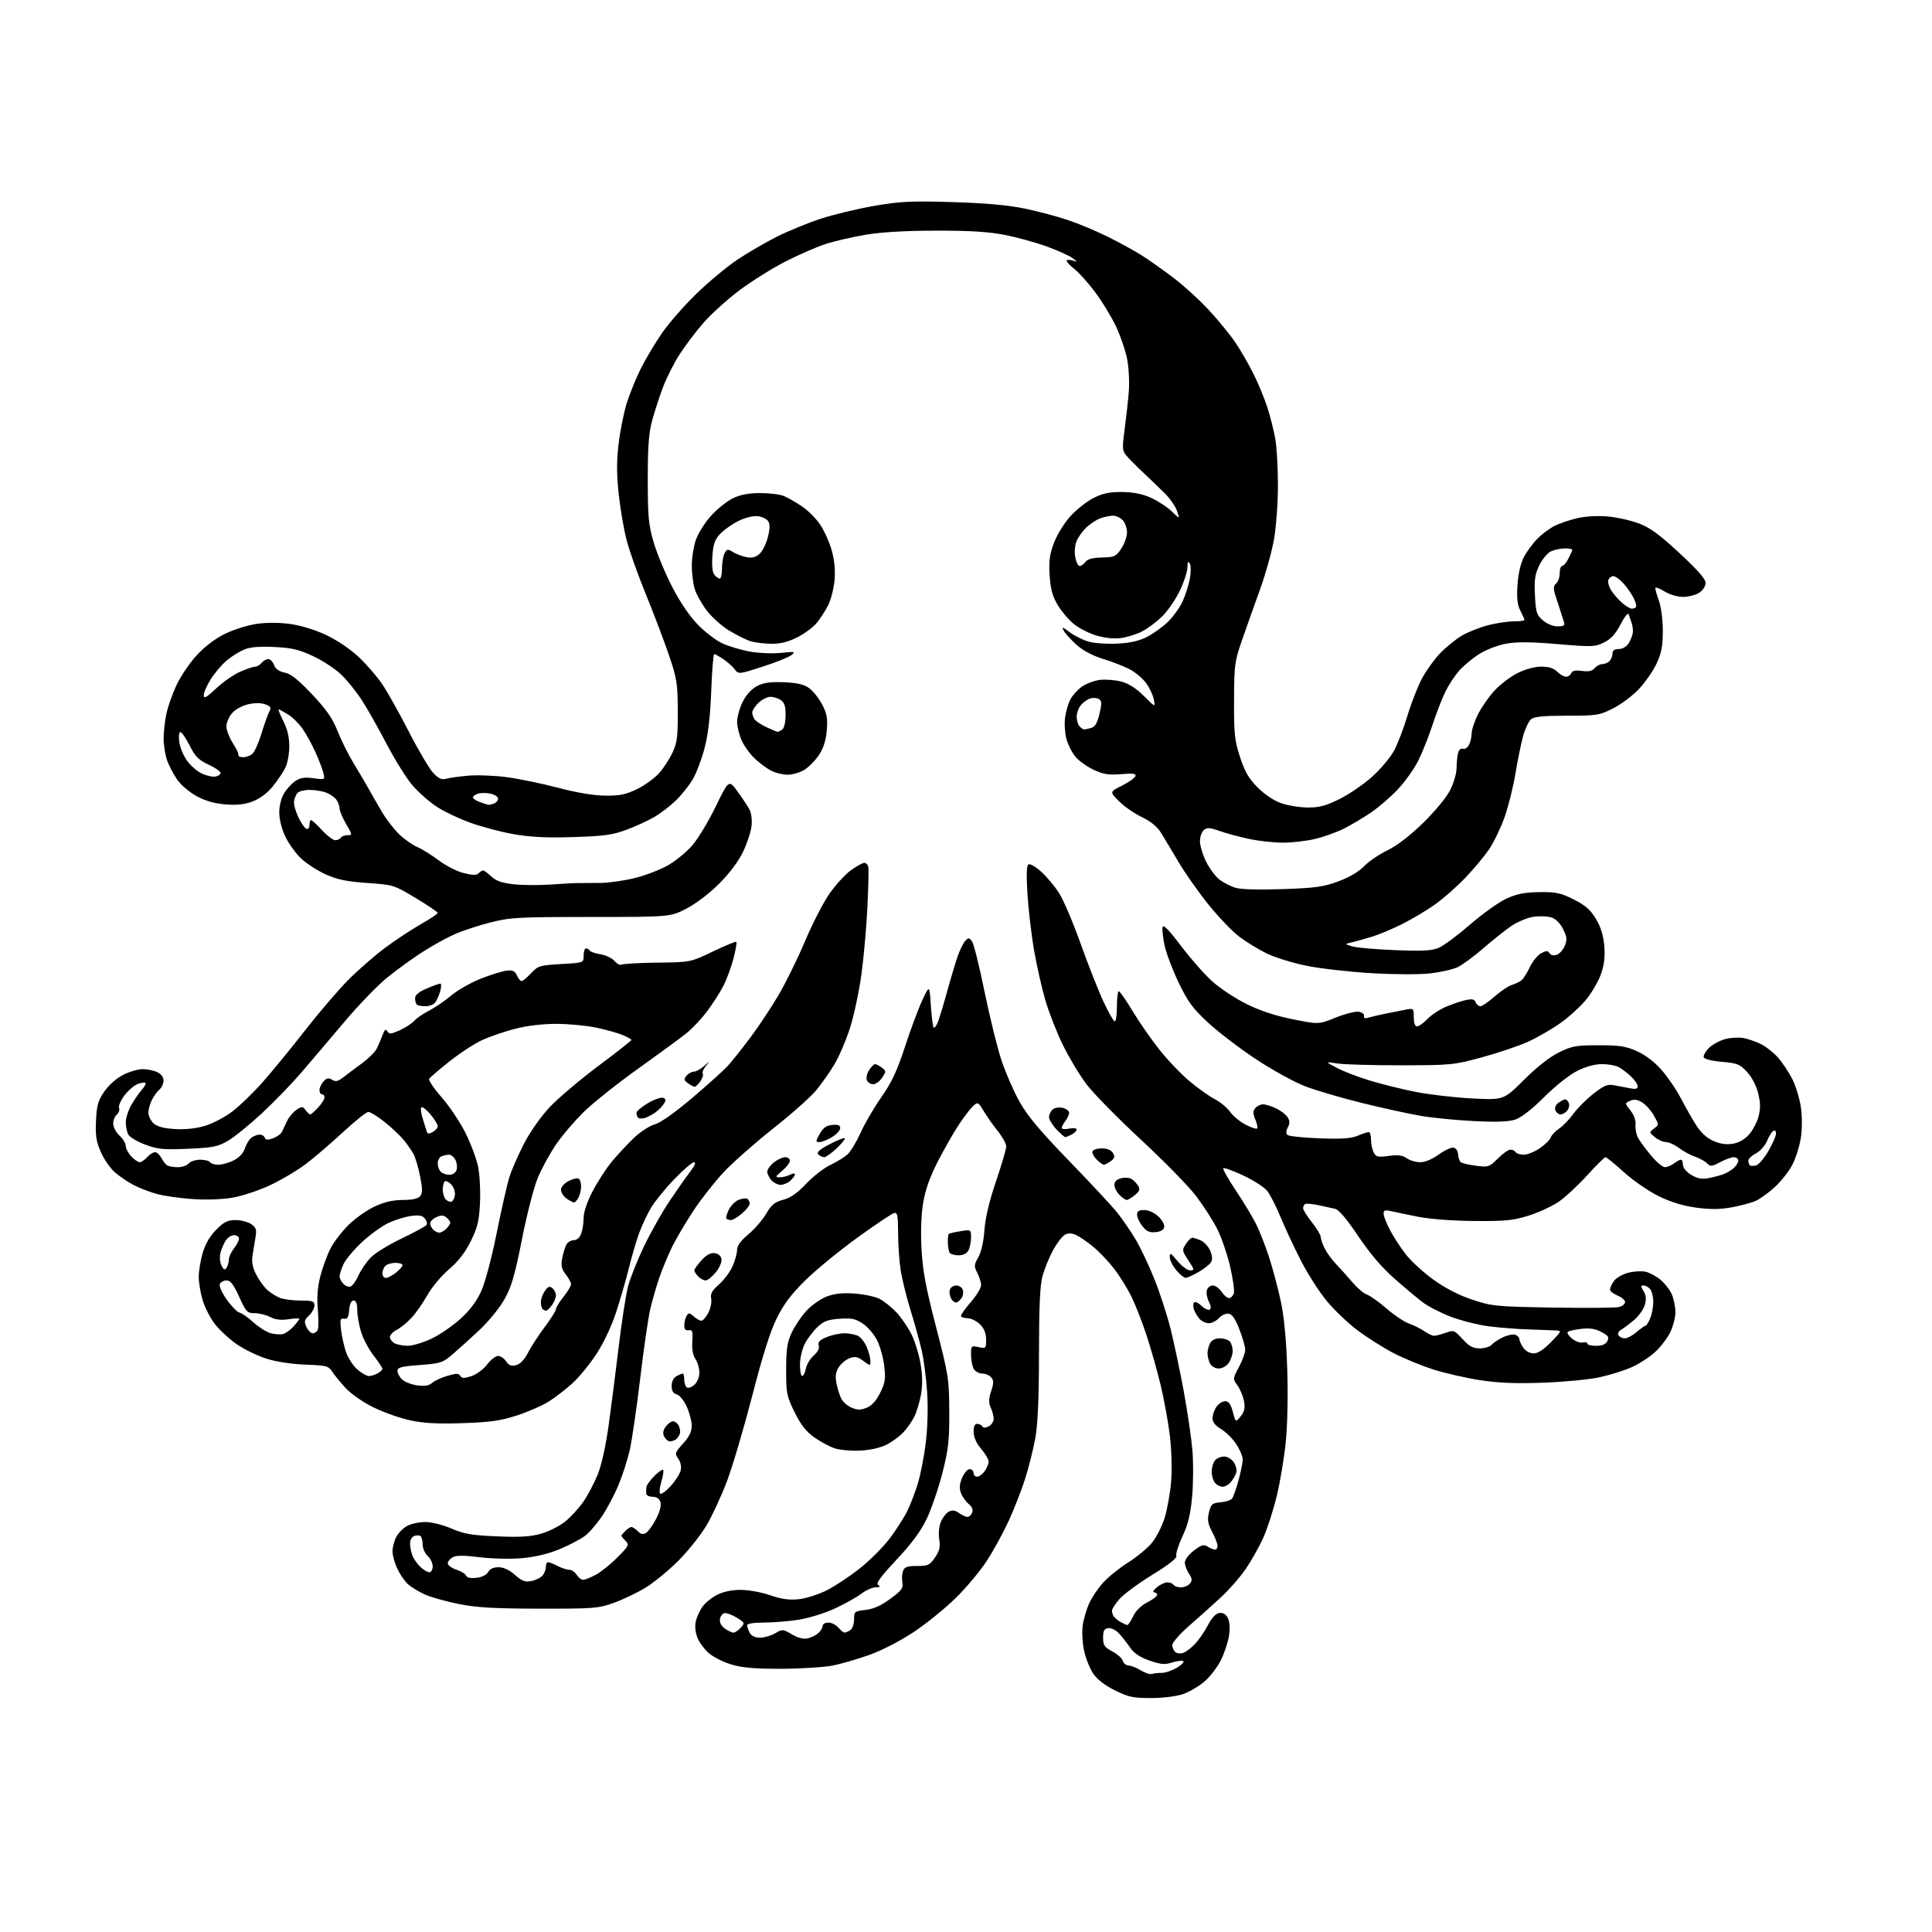 <?xml version="1.0" encoding="UTF-8" standalone="no"?>
<svg 
  version="1.1" 
  xmlns="http://www.w3.org/2000/svg" 
  xmlns:xlink="http://www.w3.org/1999/xlink" 
  xmlns:svg="http://www.w3.org/2000/svg"
  xmlns:rdf="http://www.w3.org/1999/02/22-rdf-syntax-ns#"
  xmlns:cc="http://creativecommons.org/ns#"
  xmlns:dc="http://purl.org/dc/elements/1.1/"
  viewBox="0 0 768 768"
  width="768"
  height="768"
>
<style>svg {background-color: white; }</style>"
<path stroke="none" fill="black" fill-rule="evenodd" d="M457.48,675.00C450.35,675.00 448.53,674.61 443.10,671.89C439.01,669.85 436.07,667.54 434.48,665.14C433.16,663.14 431.56,659.07 430.92,656.10C430.29,653.13 430.04,648.70 430.38,646.26C430.71,643.82 431.84,639.89 432.88,637.54C433.92,635.18 436.44,631.41 438.47,629.17C440.50,626.92 445.00,623.29 448.46,621.10C451.92,618.92 456.17,615.41 457.90,613.31C459.64,611.22 461.92,606.73 462.97,603.34C464.02,599.95 465.18,593.42 465.55,588.84C465.93,584.06 465.71,576.32 465.04,570.72C464.39,565.34 462.75,556.34 461.41,550.72C460.06,545.10 457.55,536.23 455.84,531.00C454.13,525.77 451.41,518.80 449.79,515.50C448.18,512.20 445.05,507.16 442.85,504.31C440.65,501.45 436.91,497.53 434.55,495.59C432.18,493.66 429.13,491.56 427.75,490.93C426.00,490.14 424.68,490.10 423.32,490.83C422.26,491.39 420.13,494.19 418.58,497.03C417.03,499.87 415.15,504.52 414.39,507.35C413.41,511.07 413.02,519.61 413.01,538.00C413.00,555.57 412.56,565.99 411.58,571.50C410.79,575.90 408.98,583.21 407.54,587.73C406.10,592.26 403.16,599.81 401.00,604.50C398.84,609.19 394.98,616.28 392.41,620.26C389.85,624.24 384.32,630.89 380.12,635.03C375.93,639.17 368.41,645.28 363.42,648.62C358.14,652.15 350.76,655.98 345.80,657.78C341.11,659.47 334.40,661.42 330.89,662.10C327.38,662.78 318.20,663.35 310.50,663.37C300.12,663.39 295.03,662.96 290.82,661.69C287.69,660.75 283.69,658.77 281.93,657.29C280.17,655.81 278.09,653.06 277.31,651.19C276.43,649.09 276.15,646.59 276.57,644.65C276.94,642.92 278.13,640.25 279.21,638.73C280.29,637.20 282.91,635.06 285.04,633.98C287.52,632.71 290.91,632.00 294.46,632.00C297.51,632.00 302.75,632.95 306.13,634.13C310.64,635.69 313.66,636.11 317.49,635.71C320.36,635.42 325.40,633.82 328.68,632.16C331.97,630.50 337.91,626.55 341.88,623.39C345.86,620.22 351.16,614.91 353.66,611.58C356.16,608.25 359.23,603.50 360.49,601.01C361.74,598.53 363.68,593.54 364.80,589.93C365.91,586.32 367.36,578.90 368.02,573.43C368.74,567.49 368.96,559.48 368.56,553.50C368.20,548.00 367.24,540.58 366.43,537.00C365.62,533.42 363.63,526.23 362.01,521.00C360.39,515.77 358.60,508.57 358.04,505.00C357.48,501.43 357.01,494.75 357.01,490.18C357.00,483.23 356.75,481.91 355.47,482.18C354.63,482.35 348.03,486.77 340.80,492.00C333.58,497.23 324.25,504.88 320.07,509.00C314.49,514.52 311.49,518.52 308.74,524.09C306.18,529.27 303.10,539.00 299.03,554.82C295.74,567.55 291.24,582.80 289.02,588.70C286.79,594.60 283.10,602.58 280.81,606.44C278.51,610.30 273.46,616.63 269.57,620.51C265.68,624.39 259.80,629.20 256.50,631.20C253.20,633.19 247.57,635.88 244.00,637.16C237.89,639.36 236.14,639.50 214.50,639.47C196.55,639.44 189.53,639.04 182.50,637.64C177.55,636.66 171.48,634.97 169.01,633.88C166.54,632.79 163.45,630.91 162.13,629.70C160.81,628.49 158.91,625.70 157.89,623.50C156.87,621.30 156.03,618.24 156.02,616.70C156.01,615.16 156.68,612.58 157.52,610.97C158.35,609.35 160.35,607.35 161.97,606.52C163.58,605.68 166.84,605.01 169.20,605.02C171.57,605.04 176.20,606.21 179.50,607.63C184.50,609.79 187.52,610.30 197.60,610.73C206.94,611.12 210.95,610.87 215.23,609.62C218.28,608.74 222.57,606.55 224.77,604.76C226.96,602.96 230.19,599.43 231.94,596.89C233.69,594.36 236.24,589.50 237.62,586.09C239.16,582.27 240.84,574.66 242.00,566.20C243.04,558.66 244.83,544.62 245.99,535.00C247.14,525.38 248.78,514.80 249.62,511.50C250.47,508.20 253.34,500.97 256.00,495.43C258.67,489.89 263.24,481.79 266.17,477.42C269.10,473.06 272.79,467.80 274.37,465.74C276.21,463.34 276.75,462.00 275.88,462.00C275.14,462.00 271.57,465.08 267.95,468.84C264.34,472.60 260.18,477.72 258.73,480.21C257.27,482.70 255.18,487.16 254.09,490.12C253.00,493.08 251.16,499.32 250.01,504.00C248.86,508.68 246.55,516.66 244.88,521.75C243.07,527.25 239.91,533.93 237.08,538.25C234.47,542.24 230.23,547.42 227.66,549.78C225.09,552.13 220.85,555.40 218.25,557.06C215.64,558.72 209.90,561.24 205.50,562.66C199.02,564.77 194.94,565.35 184.00,565.72C174.06,566.06 168.56,565.77 163.13,564.62C159.08,563.76 152.46,561.42 148.42,559.43C144.15,557.32 139.48,554.05 137.28,551.65C135.20,549.37 132.81,546.44 131.97,545.14C130.59,543.00 129.62,542.76 121.47,542.47C116.05,542.28 109.91,541.34 105.95,540.10C102.35,538.97 96.97,536.35 94.00,534.27C91.03,532.19 87.12,528.56 85.32,526.20C83.52,523.84 81.36,519.60 80.53,516.77C79.69,513.95 79.00,509.78 79.00,507.50C79.00,505.22 79.72,500.93 80.60,497.96C81.66,494.41 83.51,491.26 85.99,488.78C89.06,485.70 90.49,485.00 93.66,485.00C95.80,485.00 98.60,485.73 99.87,486.62C101.83,487.99 102.09,488.81 101.56,491.87C101.21,493.87 100.67,497.12 100.37,499.11C99.98,501.62 100.42,503.90 101.81,506.61C102.91,508.75 104.86,511.48 106.15,512.68C107.44,513.88 109.77,515.35 111.32,515.93C112.86,516.52 116.58,517.00 119.57,517.00C124.30,517.00 125.00,517.25 125.00,518.96C125.00,520.04 124.02,521.83 122.83,522.94C120.97,524.67 120.83,525.32 121.81,527.48C122.44,528.87 123.59,530.00 124.37,530.00C125.15,530.00 126.04,529.35 126.34,528.56C126.64,527.76 126.64,524.05 126.32,520.31C125.93,515.66 126.26,511.53 127.35,507.27C128.23,503.84 130.05,498.89 131.39,496.27C132.74,493.64 136.01,489.39 138.67,486.81C141.33,484.22 145.97,480.97 149.00,479.57C152.82,477.80 156.22,477.02 160.13,477.01C163.91,477.00 166.16,476.51 167.01,475.49C168.00,474.29 168.01,472.72 167.03,467.76C166.36,464.33 165.19,460.34 164.44,458.88C163.69,457.43 161.84,454.77 160.33,452.98C158.82,451.19 155.39,447.98 152.70,445.86C150.02,443.74 147.19,442.00 146.43,442.00C145.66,442.00 141.09,445.66 136.27,450.12C131.44,454.59 124.80,460.28 121.50,462.77C118.20,465.26 111.90,469.00 107.50,471.08C103.10,473.16 96.37,475.40 92.55,476.07C88.30,476.80 82.08,477.03 76.55,476.65C71.57,476.30 65.25,475.41 62.50,474.66C59.75,473.92 55.60,472.33 53.28,471.15C50.96,469.96 47.52,467.64 45.65,466.00C43.78,464.36 41.25,460.68 40.03,457.84C38.23,453.67 37.87,451.25 38.17,445.39C38.47,439.29 39.01,437.44 41.53,433.81C43.28,431.30 46.38,428.56 48.98,427.25C51.42,426.01 54.88,425.00 56.66,425.00C58.45,425.00 61.05,425.52 62.45,426.16C64.07,426.90 65.00,428.13 65.00,429.54C65.00,430.76 64.30,432.34 63.43,433.05C62.57,433.77 61.22,435.60 60.43,437.13C59.65,438.65 59.00,440.98 59.00,442.30C59.00,443.61 59.93,445.53 61.06,446.55C62.46,447.83 65.11,448.54 69.43,448.81C73.41,449.07 77.79,448.62 81.27,447.61C84.31,446.73 89.20,444.20 92.15,441.99C95.09,439.79 100.58,434.50 104.35,430.24C108.12,425.98 115.70,416.73 121.19,409.69C126.69,402.64 134.41,393.62 138.34,389.64C142.28,385.66 148.88,379.89 153.00,376.82C157.12,373.76 163.54,369.52 167.25,367.41C170.96,365.30 174.00,363.28 174.00,362.91C174.00,362.55 170.06,359.88 165.25,356.99C156.59,351.77 156.39,351.71 146.00,351.00C137.84,350.43 134.17,349.68 129.50,347.59C126.20,346.11 121.76,343.23 119.63,341.20C117.50,339.16 114.69,335.25 113.39,332.50C111.99,329.55 111.02,325.65 111.01,323.00C111.01,320.29 111.78,317.23 112.96,315.30C114.03,313.55 116.06,311.35 117.48,310.42C119.40,309.16 121.21,308.89 124.63,309.36C129.21,309.99 129.21,309.99 128.54,307.25C128.18,305.74 126.76,302.02 125.39,299.00C124.02,295.98 121.74,291.81 120.31,289.75C118.89,287.68 116.27,285.09 114.49,284.00C112.72,282.90 111.04,282.00 110.77,282.00C110.50,282.00 111.34,284.10 112.64,286.67C114.25,289.86 115.00,293.05 115.00,296.72C115.00,299.70 114.28,303.52 113.38,305.30C112.48,307.06 110.23,310.38 108.38,312.67C106.27,315.27 103.32,317.48 100.50,318.55C97.23,319.80 94.25,320.13 89.61,319.76C85.27,319.41 81.60,318.36 78.16,316.49C75.37,314.97 71.89,312.01 70.44,309.92C68.99,307.82 67.19,304.39 66.44,302.30C65.70,300.21 65.07,296.38 65.04,293.80C65.02,291.21 65.51,286.71 66.13,283.80C66.75,280.88 68.58,275.69 70.20,272.25C71.82,268.82 75.40,263.54 78.15,260.53C81.31,257.06 85.46,253.92 89.40,251.97C92.84,250.28 98.54,248.49 102.08,247.99C106.08,247.42 111.14,247.45 115.50,248.06C119.68,248.65 125.42,250.42 129.77,252.48C134.00,254.48 139.37,258.13 142.64,261.21C145.72,264.12 149.92,268.98 151.96,272.00C154.01,275.02 158.75,283.50 162.51,290.83C166.27,298.17 170.63,305.53 172.18,307.20C174.32,309.49 175.56,310.07 177.26,309.59C178.49,309.23 182.43,308.68 186.01,308.35C189.60,308.02 196.53,308.28 201.42,308.93C206.32,309.58 215.53,311.49 221.91,313.17C229.38,315.13 236.04,316.24 240.65,316.28C246.47,316.32 248.83,315.83 253.33,313.63C256.37,312.14 260.31,309.27 262.08,307.26C263.84,305.25 266.24,301.55 267.39,299.05C269.18,295.19 269.49,292.69 269.43,282.50C269.36,271.44 269.08,269.67 265.77,260.00C263.79,254.22 259.68,243.43 256.64,236.00C253.59,228.57 250.20,218.99 249.09,214.70C247.98,210.42 246.56,202.16 245.94,196.35C245.10,188.61 245.09,183.33 245.90,176.52C246.50,171.42 247.94,164.15 249.11,160.37C250.28,156.59 252.81,150.35 254.74,146.50C256.67,142.65 260.45,136.32 263.13,132.43C265.81,128.54 271.94,121.53 276.75,116.85C281.56,112.16 288.88,106.07 293.01,103.30C297.14,100.53 304.23,96.40 308.78,94.11C313.32,91.83 321.20,88.60 326.27,86.94C331.35,85.28 340.90,82.99 347.50,81.84C357.88,80.05 362.07,79.84 378.50,80.33C391.44,80.72 400.54,81.52 407.04,82.85C412.28,83.93 420.09,85.99 424.40,87.44C428.71,88.88 435.89,91.88 440.37,94.11C444.84,96.33 450.75,99.56 453.50,101.28C456.25,103.01 461.91,106.98 466.07,110.12C470.24,113.26 476.71,119.12 480.45,123.16C484.19,127.20 488.93,132.97 490.99,136.00C493.05,139.03 496.30,144.65 498.22,148.50C500.15,152.35 502.66,158.43 503.81,162.00C504.96,165.57 506.37,171.17 506.95,174.43C507.53,177.70 508.00,186.02 508.00,192.93C508.00,199.85 507.30,209.47 506.45,214.33C505.60,219.19 503.09,228.19 500.87,234.33C498.65,240.47 495.43,249.55 493.71,254.50C490.78,262.98 490.59,264.37 490.55,278.50C490.51,291.80 490.78,294.35 492.95,301.00C494.87,306.86 496.41,309.50 499.99,313.08C502.85,315.94 506.41,318.29 509.46,319.33C512.15,320.25 516.92,321.00 520.04,321.00C524.53,321.00 527.19,320.27 532.66,317.54C536.46,315.63 542.27,311.63 545.57,308.65C548.86,305.67 552.73,301.05 554.17,298.37C555.61,295.69 558.00,289.45 559.48,284.50C560.97,279.55 563.54,272.95 565.19,269.83C566.85,266.70 570.12,262.15 572.47,259.69C574.82,257.24 578.71,254.08 581.12,252.67C583.53,251.26 588.18,249.41 591.46,248.55C594.74,247.70 599.35,247.00 601.71,247.00C604.07,247.00 606.00,246.75 606.00,246.45C606.00,246.15 605.27,244.49 604.38,242.77C603.17,240.43 602.88,237.84 603.22,232.57C603.51,228.16 604.46,224.00 605.75,221.50C606.89,219.30 609.30,216.00 611.11,214.17C612.92,212.34 615.99,210.04 617.95,209.06C619.90,208.07 623.93,206.70 626.89,206.00C630.06,205.26 635.00,204.96 638.89,205.29C642.53,205.59 648.14,206.83 651.36,208.03C655.90,209.73 659.53,212.37 667.60,219.85C674.82,226.54 678.00,230.17 678.00,231.72C678.00,233.01 676.93,234.66 675.47,235.61C674.07,236.53 671.19,237.27 669.06,237.27C666.80,237.27 663.68,236.35 661.59,235.05C659.61,233.83 658.00,233.27 658.00,233.79C658.00,234.32 658.67,236.66 659.50,239.00C660.34,241.37 661.00,246.63 660.99,250.88C660.98,256.84 660.45,259.64 658.54,263.74C657.20,266.62 654.07,271.15 651.58,273.81C649.09,276.47 644.46,279.97 641.28,281.57C635.80,284.35 634.84,284.50 622.90,284.50C613.67,284.50 609.86,284.87 608.64,285.88C607.73,286.64 606.32,289.57 605.52,292.38C604.72,295.20 603.32,302.00 602.41,307.50C601.50,313.00 599.50,320.96 597.97,325.18C596.44,329.41 593.71,335.03 591.90,337.68C590.09,340.33 585.89,345.36 582.56,348.86C579.23,352.36 573.80,357.15 570.50,359.50C567.20,361.85 561.32,365.36 557.44,367.30C553.55,369.25 548.15,371.52 545.44,372.35C542.72,373.18 539.15,374.17 537.50,374.56C534.50,375.26 534.50,375.26 537.50,376.20C539.15,376.72 546.80,377.39 554.50,377.69C565.72,378.14 569.20,377.95 572.00,376.74C573.92,375.90 579.53,371.73 584.46,367.46C589.39,363.19 595.85,358.58 598.82,357.22C602.95,355.33 606.03,354.72 611.88,354.63C618.50,354.54 620.33,354.92 625.51,357.51C630.11,359.80 632.16,361.58 634.34,365.16C636.28,368.35 637.34,371.69 637.71,375.77C638.09,379.93 637.74,383.26 636.56,386.81C635.63,389.61 633.05,394.18 630.83,396.97C628.61,399.76 623.96,404.07 620.49,406.54C617.03,409.02 611.16,412.41 607.45,414.10C603.74,415.78 595.48,418.57 589.10,420.30C577.89,423.34 576.82,423.45 557.00,423.47C545.73,423.49 534.29,423.16 531.60,422.75C526.70,422.00 526.70,422.00 531.33,424.46C533.88,425.82 539.78,428.09 544.43,429.51C549.09,430.93 557.31,432.97 562.70,434.04C568.09,435.11 578.18,436.28 585.12,436.64C597.73,437.30 597.73,437.30 605.81,429.25C610.95,424.13 616.01,420.16 619.70,418.35C624.91,415.79 626.52,415.50 635.50,415.51C643.88,415.51 646.36,415.90 650.80,417.90C654.12,419.40 657.74,422.17 660.51,425.33C662.94,428.11 666.35,433.10 668.09,436.44C669.83,439.77 672.55,444.57 674.14,447.10C676.03,450.13 678.37,452.31 680.98,453.49C683.67,454.71 686.14,455.08 688.72,454.67C691.14,454.29 693.47,452.99 695.20,451.07C696.69,449.43 698.41,446.21 699.02,443.92C699.87,440.79 699.84,438.52 698.93,434.71C698.19,431.64 696.47,428.30 694.52,426.18C691.63,423.02 690.67,422.63 684.49,422.09C680.47,421.74 677.49,421.00 677.26,420.28C677.03,419.61 677.96,417.95 679.31,416.60C680.66,415.25 683.56,413.66 685.75,413.07C687.94,412.48 691.25,412.29 693.11,412.64C694.98,413.00 698.12,414.10 700.09,415.09C702.07,416.07 705.11,418.50 706.85,420.48C708.58,422.46 711.13,426.29 712.50,429.00C713.87,431.71 715.40,436.76 715.89,440.22C716.42,443.95 716.40,448.87 715.86,452.34C715.36,455.55 713.87,460.29 712.56,462.88C711.25,465.46 708.09,469.51 705.53,471.87C702.97,474.22 699.44,476.75 697.68,477.49C695.92,478.22 691.66,479.34 688.21,479.96C683.68,480.78 679.80,480.81 674.22,480.05C669.04,479.34 664.15,477.85 659.34,475.49C655.40,473.56 649.20,469.28 645.57,465.99C641.93,462.70 638.62,460.00 638.21,460.00C637.80,460.00 634.45,463.32 630.78,467.37C627.11,471.42 621.95,476.17 619.32,477.91C616.68,479.66 611.37,482.07 607.51,483.28C601.53,485.16 598.36,485.46 586.00,485.36C577.19,485.28 568.36,484.61 563.50,483.64C559.10,482.76 554.26,481.75 552.75,481.40C550.61,480.91 550.00,481.13 550.00,482.42C550.00,483.32 551.10,486.19 552.44,488.78C553.79,491.38 556.62,495.75 558.73,498.50C560.85,501.25 565.86,505.86 569.88,508.73C574.66,512.16 579.99,514.90 585.34,516.67C593.09,519.23 594.70,519.39 617.31,519.78C630.41,520.00 642.22,519.91 643.56,519.57C644.90,519.24 646.00,518.35 646.00,517.60C646.00,516.85 644.65,515.68 643.00,515.00C641.35,514.32 640.00,513.24 640.00,512.60C640.00,511.97 640.69,510.46 641.54,509.25C642.38,508.04 644.89,506.57 647.12,505.97C649.35,505.37 652.49,505.17 654.11,505.52C655.72,505.88 658.45,507.35 660.16,508.79C661.87,510.23 663.89,512.88 664.64,514.67C665.39,516.47 666.00,519.61 666.00,521.65C666.00,523.70 665.07,527.28 663.94,529.62C662.81,531.96 660.05,535.53 657.82,537.55C655.58,539.57 651.39,542.27 648.50,543.54C645.61,544.82 639.93,546.59 635.87,547.48C631.82,548.37 621.75,549.34 613.50,549.64C602.61,550.04 595.76,549.77 588.50,548.66C583.00,547.82 574.67,545.93 570.00,544.46C565.33,542.99 558.12,540.04 554.00,537.90C549.88,535.75 543.41,531.67 539.64,528.83C535.86,525.99 530.34,520.72 527.37,517.12C524.39,513.51 519.77,506.28 517.09,501.03C514.41,495.79 510.78,488.03 509.03,483.78C507.28,479.54 504.90,474.87 503.75,473.41C502.61,471.95 498.33,469.20 494.26,467.29C490.18,465.38 486.59,464.07 486.28,464.38C485.97,464.69 488.21,468.67 491.25,473.22C494.29,477.78 497.92,483.78 499.32,486.58C500.71,489.37 503.05,495.34 504.51,499.85C505.97,504.36 508.05,512.20 509.14,517.28C510.45,523.41 511.30,532.37 511.69,544.00C512.03,554.28 511.80,566.24 511.13,573.00C510.51,579.33 508.89,589.10 507.52,594.72C506.16,600.35 503.73,607.83 502.14,611.36C500.54,614.89 497.43,620.41 495.23,623.64C493.04,626.86 488.56,631.98 485.29,635.00C482.02,638.02 476.34,643.12 472.67,646.31C469.00,649.51 466.00,652.94 466.00,653.94C466.00,654.94 466.56,656.21 467.25,656.76C467.95,657.32 469.38,657.42 470.50,656.99C471.60,656.56 473.70,654.92 475.17,653.35C476.64,651.78 478.90,648.48 480.18,646.00C481.70,643.09 483.29,641.39 484.69,641.19C486.12,640.99 487.27,641.64 488.05,643.09C488.77,644.45 488.99,647.08 488.60,649.90C488.26,652.43 486.83,656.85 485.43,659.72C484.03,662.60 481.05,666.51 478.82,668.42C476.59,670.33 472.71,672.59 470.21,673.45C467.55,674.35 462.24,675.00 457.48,675.00zM457.83,665.43C458.56,665.19 460.36,665.00 461.83,665.00C463.30,664.99 466.07,664.03 468.00,662.84C469.96,661.64 470.95,660.50 470.26,660.27C469.58,660.03 467.54,660.33 465.73,660.92C463.07,661.80 461.40,661.65 456.97,660.11C453.08,658.76 450.83,657.24 449.18,654.86C447.91,653.01 445.90,650.47 444.72,649.21C443.53,647.94 441.67,647.05 440.54,647.21C438.93,647.44 438.50,648.24 438.50,651.00C438.50,654.01 439.02,654.77 442.19,656.48C444.22,657.56 446.09,659.25 446.35,660.23C446.60,661.20 447.64,662.03 448.66,662.07C449.67,662.11 451.85,662.98 453.50,664.00C455.15,665.02 457.10,665.66 457.83,665.43zM321.00,651.30C322.38,650.99 324.29,650.05 325.25,649.21C326.21,648.37 327.00,647.08 327.00,646.35C327.00,645.61 328.02,645.00 329.28,645.00C330.53,645.00 332.33,645.90 333.27,647.00C334.21,648.10 335.32,648.99 335.74,648.98C336.16,648.98 337.18,648.54 338.00,648.02C338.84,647.49 339.50,645.61 339.50,643.78C339.50,640.63 339.68,640.48 344.06,639.98C347.23,639.61 350.22,638.27 353.90,635.57C358.40,632.27 359.12,631.31 358.70,629.10C358.44,627.67 358.56,625.60 358.97,624.50C359.58,622.88 360.64,622.50 364.55,622.50C368.93,622.50 369.61,622.18 371.68,619.12C373.50,616.44 373.85,614.92 373.36,611.88C373.00,609.61 373.27,606.76 374.01,604.97C374.71,603.30 376.12,601.47 377.15,600.92C378.53,600.18 379.63,600.33 381.24,601.46C382.45,602.30 383.97,603.00 384.62,603.00C385.26,603.00 386.09,602.22 386.45,601.26C386.89,600.12 386.41,598.94 385.07,597.86C383.95,596.95 382.57,595.01 382.02,593.55C381.28,591.60 381.39,589.99 382.46,587.45C383.25,585.55 384.60,584.00 385.45,584.00C386.30,584.00 387.00,584.67 387.00,585.50C387.00,586.33 387.65,587.00 388.44,587.00C389.24,587.00 390.59,586.00 391.44,584.78C392.30,583.56 393.00,581.85 393.00,580.99C393.00,580.13 391.67,577.87 390.04,575.96C388.12,573.71 387.07,571.36 387.04,569.25C387.01,567.07 387.47,566.00 388.44,566.00C389.23,566.00 390.16,566.45 390.50,567.00C390.91,567.67 391.77,567.66 393.06,566.97C394.13,566.40 395.00,565.07 395.00,564.01C395.00,562.96 394.48,560.95 393.84,559.55C392.94,557.58 392.98,556.10 393.99,553.03C395.05,549.82 395.06,548.77 394.03,547.53C393.33,546.69 391.70,546.00 390.41,546.00C389.12,546.00 387.61,545.13 387.04,544.07C386.47,543.00 386.00,540.49 386.00,538.49C386.00,534.96 386.09,534.86 389.00,535.50C391.90,536.14 392.00,536.04 392.00,532.53C392.00,530.02 391.25,528.16 389.55,526.45C388.20,525.10 385.95,524.00 384.55,524.00C383.15,524.00 382.00,523.58 382.00,523.06C382.00,522.54 383.80,520.04 386.00,517.50C388.20,514.96 390.00,511.98 390.00,510.89C390.00,509.80 389.33,507.60 388.50,506.00C387.14,503.36 387.17,502.81 388.89,499.80C390.05,497.77 390.99,493.61 391.33,489.00C391.69,484.06 393.27,477.42 395.94,469.55C398.17,462.97 400.00,456.75 400.00,455.72C400.00,454.68 398.50,451.96 396.67,449.67C394.83,447.38 392.31,443.79 391.05,441.70C388.87,438.05 388.69,437.97 386.87,439.62C385.83,440.56 383.30,443.85 381.25,446.92C379.21,449.99 375.45,456.57 372.89,461.53C369.69,467.77 367.86,472.88 366.99,478.03C366.19,482.79 365.94,489.49 366.32,496.50C366.79,505.19 368.00,511.70 372.10,527.50C377.05,546.62 377.28,548.10 377.35,561.00C377.41,572.65 377.04,576.01 374.63,585.50C373.09,591.55 370.30,599.71 368.44,603.63C366.04,608.67 362.51,613.46 356.40,619.99C349.84,627.01 348.09,629.44 349.13,630.10C350.13,630.73 349.85,630.97 348.09,630.98C346.77,630.99 344.16,632.16 342.30,633.59C340.43,635.01 335.66,637.66 331.70,639.49C327.74,641.31 321.26,643.29 317.31,643.90C313.35,644.50 307.17,645.00 303.56,645.00C299.58,645.00 297.00,645.42 297.00,646.07C297.00,646.65 297.47,648.00 298.04,649.07C298.71,650.33 300.13,651.00 302.13,651.00C303.81,651.00 306.52,650.21 308.15,649.25C311.01,647.56 311.23,647.58 314.80,649.68C317.18,651.08 319.40,651.66 321.00,651.30zM291.57,649.00C292.18,649.00 293.48,648.12 294.45,647.05C296.16,645.17 296.10,645.03 292.86,643.04C291.01,641.91 288.82,641.10 288.00,641.25C287.18,641.40 286.36,642.48 286.19,643.66C286.00,645.00 286.74,646.41 288.17,647.40C289.42,648.28 290.95,649.00 291.57,649.00zM448.14,645.97C448.49,645.99 449.52,644.42 450.44,642.50C451.48,640.30 453.58,638.24 456.05,636.97C458.22,635.87 460.00,634.52 460.00,633.98C460.00,633.44 459.44,632.99 458.75,632.97C458.06,632.95 458.56,632.05 459.86,630.97C461.16,629.89 463.05,629.00 464.05,629.00C465.06,629.00 466.16,629.45 466.50,630.00C466.84,630.55 468.16,631.00 469.44,631.00C470.71,631.00 472.31,630.33 473.00,629.51C474.00,628.30 473.92,627.53 472.62,625.54C471.73,624.18 471.00,622.18 471.00,621.09C471.00,619.98 472.60,617.88 474.59,616.37C477.59,614.08 478.49,613.82 480.07,614.81C481.12,615.47 482.43,616.00 482.99,616.00C483.54,616.00 484.00,615.34 484.00,614.53C484.00,613.72 483.03,611.20 481.85,608.93C480.10,605.57 479.86,604.12 480.60,601.15C481.41,597.86 481.87,597.47 485.17,597.19C487.19,597.03 489.26,596.35 489.77,595.69C490.27,595.04 491.43,591.77 492.34,588.43C493.25,585.10 494.00,581.38 494.00,580.16C494.00,578.95 492.83,576.18 491.39,574.01C489.95,571.84 487.25,569.17 485.39,568.07C483.09,566.71 482.00,565.32 482.00,563.76C482.00,562.49 482.70,560.44 483.56,559.22C484.41,558.00 485.97,557.00 487.02,557.00C488.41,557.00 489.23,558.14 490.06,561.23C491.20,565.47 491.20,565.47 493.17,563.03C494.67,561.18 495.00,559.75 494.52,557.05C494.17,555.10 493.02,552.28 491.95,550.80C490.01,548.09 490.01,548.09 492.50,543.40C493.88,540.81 495.00,537.74 495.00,536.56C495.00,535.39 493.96,531.74 492.69,528.46C491.06,524.25 489.80,522.41 488.39,522.21C487.29,522.04 485.56,522.83 484.54,523.96C483.52,525.08 481.70,526.00 480.50,526.00C479.30,526.00 477.63,525.21 476.81,524.25C475.98,523.29 475.01,521.67 474.65,520.66C474.29,519.65 474.27,518.38 474.60,517.83C474.95,517.27 476.20,517.78 477.53,519.03C478.81,520.23 480.30,520.93 480.86,520.59C481.51,520.19 481.40,519.07 480.54,517.42C479.82,516.02 479.45,514.00 479.73,512.94C480.01,511.87 481.07,511.00 482.09,511.00C483.12,511.00 484.69,512.12 485.59,513.50C486.49,514.88 487.82,516.00 488.55,516.00C489.27,516.00 490.13,515.16 490.46,514.14C490.78,513.12 490.12,508.30 488.99,503.44C487.85,498.58 485.55,491.88 483.88,488.55C482.20,485.22 478.40,479.31 475.43,475.41C472.47,471.51 462.56,461.40 453.42,452.93C444.29,444.46 434.60,434.60 431.90,431.02C429.19,427.43 424.99,420.45 422.56,415.50C420.12,410.55 416.95,402.45 415.51,397.50C414.08,392.55 412.05,383.55 411.01,377.50C409.98,371.45 408.82,361.50 408.43,355.39C407.95,347.73 408.07,344.07 408.83,343.61C409.43,343.24 411.71,344.55 413.89,346.52C416.07,348.49 419.27,352.30 420.99,354.99C422.72,357.68 426.59,366.77 429.59,375.19C432.60,383.61 436.69,393.99 438.69,398.25C440.68,402.51 442.69,406.00 443.16,406.00C443.62,406.00 444.00,403.30 444.00,400.00C444.00,396.70 444.34,394.02 444.75,394.04C445.16,394.05 447.64,397.63 450.26,401.98C452.87,406.33 457.69,413.25 460.96,417.36C464.23,421.48 469.65,427.14 473.02,429.94C476.39,432.74 480.87,435.91 482.99,436.99C485.10,438.07 487.81,440.33 489.00,442.00C490.19,443.67 492.97,445.97 495.18,447.09C497.39,448.22 499.44,448.90 499.73,448.60C500.03,448.31 499.70,446.70 499.01,445.03C498.01,442.61 498.01,441.70 499.00,440.50C499.69,439.67 501.07,439.00 502.09,439.00C503.10,439.00 505.44,439.72 507.29,440.60C509.13,441.48 511.18,443.07 511.85,444.12C512.74,445.56 512.76,446.57 511.93,448.13C511.25,449.41 511.17,450.57 511.74,451.14C512.25,451.65 517.96,452.26 524.43,452.50C533.34,452.83 537.06,452.58 539.72,451.47C541.66,450.66 543.64,450.00 544.12,450.00C544.60,450.00 545.00,451.38 545.00,453.07C545.00,454.75 545.49,457.04 546.08,458.15C547.02,459.91 547.78,460.08 552.04,459.50C555.71,458.99 557.47,459.22 559.18,460.41C560.42,461.29 562.85,462.00 564.57,462.00C566.47,462.00 569.36,460.80 571.92,458.94C574.25,457.26 576.90,456.03 577.82,456.20C578.77,456.39 579.55,457.53 579.62,458.83C579.68,460.10 580.13,461.50 580.62,461.94C581.10,462.39 583.84,463.04 586.69,463.40C591.66,464.03 592.03,463.91 595.41,460.53C597.35,458.59 599.60,457.00 600.41,457.00C601.22,457.00 602.16,457.45 602.50,458.00C602.84,458.55 604.30,459.00 605.76,459.00C607.21,459.00 610.09,457.82 612.17,456.39C614.24,454.95 616.17,453.04 616.46,452.14C616.75,451.24 618.23,449.67 619.75,448.65C621.27,447.64 623.80,445.02 625.37,442.84C626.94,440.66 630.51,437.06 633.31,434.85C637.47,431.56 638.96,430.93 641.45,431.37C643.13,431.66 645.96,432.20 647.75,432.57C650.21,433.07 651.00,432.88 651.00,431.80C651.00,431.02 649.76,429.22 648.25,427.81C646.74,426.40 644.52,424.74 643.32,424.12C642.11,423.50 639.17,423.00 636.76,423.00C634.02,423.00 630.38,424.00 626.99,425.69C623.86,427.25 618.33,431.63 613.84,436.10C608.97,440.95 604.70,444.27 602.34,445.05C599.71,445.92 594.86,446.10 586.05,445.66C579.15,445.32 569.67,444.39 565.00,443.61C560.33,442.82 549.81,440.53 541.63,438.51C533.45,436.49 523.22,433.49 518.89,431.84C514.55,430.18 505.75,425.34 499.26,421.04C492.79,416.76 484.22,410.21 480.21,406.49C474.12,400.85 472.19,398.23 468.54,390.62C466.13,385.60 463.62,379.01 462.97,375.96C462.31,372.91 461.94,369.60 462.14,368.61C462.40,367.33 464.49,369.44 469.47,376.02C473.30,381.09 478.92,387.46 481.97,390.18C485.01,392.90 491.10,396.92 495.50,399.10C500.84,401.76 506.93,403.77 513.84,405.16C524.18,407.24 524.18,407.24 530.92,404.53C534.63,403.04 538.75,401.98 540.08,402.18C541.42,402.38 542.38,403.13 542.22,403.85C542.05,404.68 542.59,404.95 543.72,404.59C544.70,404.28 547.75,403.57 550.50,403.00C553.25,402.44 556.96,401.70 558.75,401.36C561.93,400.75 562.00,400.81 562.00,404.37C562.00,406.70 562.47,408.00 563.31,408.00C564.04,408.00 565.89,406.68 567.43,405.07C568.97,403.46 572.32,401.26 574.87,400.18C577.42,399.10 580.96,397.91 582.75,397.53C585.23,397.00 586.15,397.21 586.61,398.42C586.94,399.29 587.78,400.00 588.47,400.00C589.15,400.00 591.69,398.26 594.11,396.14C596.52,394.02 599.62,391.94 601.00,391.52C602.38,391.10 604.10,390.27 604.84,389.68C605.57,389.09 607.05,386.74 608.13,384.45C609.20,382.17 611.22,379.69 612.61,378.94C614.68,377.83 615.27,377.83 615.94,378.90C616.42,379.68 617.57,379.96 618.77,379.57C619.88,379.22 621.33,377.62 622.00,376.01C623.02,373.54 622.92,372.50 621.35,369.35C620.19,366.99 618.46,365.27 616.69,364.70C615.14,364.20 611.94,364.08 609.57,364.44C607.20,364.79 603.29,366.41 600.88,368.03C598.47,369.66 593.44,373.65 589.71,376.90C585.97,380.15 581.36,383.55 579.45,384.45C577.55,385.36 572.61,386.48 568.47,386.94C564.23,387.42 554.10,387.38 545.22,386.86C536.58,386.35 525.00,385.04 519.50,383.94C514.00,382.84 506.80,380.61 503.50,379.00C500.20,377.38 495.25,374.34 492.50,372.25C489.75,370.15 484.26,364.40 480.30,359.47C476.34,354.54 470.98,346.91 468.39,342.51C465.79,338.10 462.66,332.88 461.43,330.91C459.96,328.57 457.33,326.44 453.84,324.77C450.90,323.37 446.83,320.55 444.80,318.49C441.09,314.76 441.09,314.76 445.96,312.33C448.63,311.00 451.05,309.31 451.33,308.58C451.74,307.52 450.55,307.35 445.66,307.74C440.65,308.14 438.58,307.81 434.73,306.00C432.12,304.78 428.88,302.45 427.52,300.84C426.16,299.23 424.54,296.02 423.92,293.71C423.30,291.41 423.06,287.60 423.38,285.24C423.70,282.89 424.64,279.66 425.47,278.06C426.29,276.46 428.37,274.16 430.08,272.95C431.78,271.73 435.06,270.52 437.35,270.26C439.64,270.01 443.47,270.32 445.85,270.96C448.70,271.73 451.74,273.69 454.74,276.69C459.30,281.25 459.30,281.25 458.64,277.96C458.28,276.15 456.84,273.16 455.43,271.32C454.03,269.49 451.08,267.06 448.88,265.94C446.68,264.82 441.95,262.99 438.38,261.89C434.23,260.61 430.43,258.57 427.88,256.28C425.69,254.29 423.42,251.79 422.84,250.70C421.95,249.04 422.30,249.12 425.14,251.27C426.99,252.66 430.35,254.35 432.61,255.02C434.88,255.69 440.03,256.06 444.11,255.85C449.32,255.59 452.83,254.79 456.00,253.15C458.48,251.87 462.18,249.21 464.22,247.24C466.27,245.26 468.88,241.66 470.02,239.24C471.16,236.81 472.48,232.73 472.96,230.17C473.46,227.50 473.45,224.88 472.95,224.01C472.29,222.89 472.05,223.28 472.03,225.50C472.01,227.15 470.69,231.28 469.08,234.67C467.47,238.06 464.34,242.66 462.12,244.88C459.90,247.10 456.27,249.84 454.04,250.98C451.82,252.11 448.05,253.31 445.66,253.63C442.94,254.01 439.28,253.64 435.90,252.65C432.93,251.78 428.81,249.67 426.75,247.96C424.69,246.25 421.80,242.81 420.34,240.32C418.34,236.91 417.58,234.02 417.24,228.64C416.90,222.99 417.25,220.31 418.96,215.80C420.14,212.66 423.05,207.93 425.43,205.29C427.81,202.64 431.95,199.36 434.63,198.00C438.39,196.09 440.98,195.54 446.00,195.58C450.46,195.62 454.07,196.34 457.50,197.87C460.25,199.10 463.97,201.53 465.77,203.27C469.05,206.44 469.05,206.44 467.89,203.12C467.26,201.30 465.09,198.16 463.07,196.15C461.05,194.14 457.17,190.41 454.45,187.86C451.73,185.30 448.70,182.25 447.72,181.08C446.12,179.16 446.05,178.12 447.05,170.72C447.66,166.20 448.41,159.47 448.71,155.77C449.02,152.06 448.72,146.22 448.06,142.77C447.39,139.32 445.34,133.35 443.50,129.50C441.66,125.65 437.93,119.56 435.21,115.97C432.49,112.37 428.86,108.32 427.14,106.97C425.42,105.61 424.01,104.13 424.01,103.68C424.00,103.23 425.01,103.16 426.25,103.53C428.50,104.19 428.50,104.19 426.21,102.51C424.95,101.59 420.39,99.54 416.08,97.97C411.77,96.40 404.25,94.33 399.37,93.38C392.87,92.12 385.56,91.66 372.00,91.69C359.80,91.71 350.26,92.27 344.00,93.33C338.77,94.21 331.57,95.89 328.00,97.06C324.43,98.23 317.23,101.39 312.00,104.08C306.77,106.76 298.60,111.90 293.83,115.49C289.06,119.08 282.70,124.83 279.70,128.26C276.70,131.69 272.42,137.33 270.19,140.80C267.96,144.26 264.99,150.11 263.60,153.80C262.20,157.48 260.25,163.43 259.28,167.00C257.90,172.04 257.50,177.33 257.50,190.50C257.50,205.26 257.80,208.54 259.79,215.42C261.06,219.78 264.34,227.73 267.09,233.09C270.21,239.16 274.06,244.86 277.30,248.21C280.16,251.17 284.56,254.55 287.08,255.72C289.60,256.89 294.52,258.37 298.01,259.00C301.51,259.64 307.09,259.87 310.43,259.53C315.96,258.97 316.33,259.05 314.60,260.42C313.56,261.25 308.40,263.32 303.14,265.01C293.58,268.09 293.58,268.09 292.01,266.01C291.14,264.86 289.10,263.05 287.47,261.97C285.84,260.89 284.23,260.01 283.90,260.01C283.56,260.00 283.03,266.64 282.72,274.75C282.33,284.88 281.50,291.98 280.07,297.41C278.93,301.77 276.83,307.32 275.40,309.76C273.97,312.20 270.96,315.98 268.71,318.17C266.45,320.36 262.61,323.31 260.17,324.74C257.74,326.17 252.76,328.46 249.12,329.81C243.53,331.90 240.24,332.36 228.00,332.75C217.42,333.09 211.01,332.78 204.31,331.62C199.25,330.74 191.38,328.66 186.82,326.99C182.25,325.33 176.20,322.43 173.37,320.54C170.54,318.66 166.30,314.89 163.95,312.16C161.60,309.44 157.01,302.10 153.75,295.85C150.49,289.61 146.08,281.80 143.95,278.50C141.83,275.20 138.16,270.61 135.79,268.30C133.43,266.00 128.36,262.64 124.52,260.85C118.79,258.18 116.00,257.52 109.00,257.19C102.98,256.90 99.44,257.21 96.98,258.24C95.07,259.04 91.96,260.99 90.08,262.58C88.20,264.16 85.39,267.47 83.83,269.93C82.27,272.38 81.00,275.27 81.00,276.33C81.00,277.89 81.99,277.35 85.99,273.61C88.74,271.04 93.05,268.05 95.57,266.97C98.10,265.89 100.75,265.00 101.46,265.00C102.17,265.00 103.32,264.32 104.00,263.50C104.68,262.67 105.88,262.00 106.65,262.00C107.42,262.00 108.45,263.06 108.95,264.36C109.55,265.94 110.94,266.93 113.17,267.37C115.61,267.85 118.51,270.15 124.00,275.95C129.78,282.07 132.13,285.46 134.25,290.75C135.76,294.53 138.64,300.29 140.65,303.56C142.65,306.83 145.29,311.30 146.51,313.50C147.72,315.70 150.14,319.91 151.89,322.85C153.63,325.79 156.74,329.79 158.78,331.73C160.83,333.68 164.02,335.92 165.89,336.71C167.75,337.49 171.57,339.88 174.39,342.00C177.20,344.12 181.67,346.40 184.31,347.06C187.91,347.96 189.42,347.98 190.26,347.14C190.89,346.51 191.69,346.00 192.05,346.00C192.41,346.00 193.88,347.09 195.32,348.42C197.26,350.22 199.57,351.01 204.39,351.53C207.95,351.91 214.60,351.94 219.18,351.60C223.76,351.26 228.62,351.00 230.00,351.03C231.38,351.05 235.34,351.03 238.81,350.98C242.28,350.93 248.51,350.02 252.66,348.96C256.81,347.90 262.62,345.65 265.56,343.96C268.51,342.28 272.78,338.79 275.07,336.20C277.35,333.62 281.58,326.63 284.47,320.68C289.73,309.87 289.73,309.87 293.23,314.68C295.15,317.33 297.29,320.58 297.98,321.90C298.68,323.25 299.02,326.09 298.74,328.40C298.48,330.65 296.99,335.20 295.43,338.50C293.67,342.23 290.12,347.00 286.04,351.12C282.15,355.03 276.83,359.11 272.99,361.12C266.50,364.50 266.50,364.50 235.00,364.51C205.90,364.52 202.84,364.68 194.90,366.70C190.17,367.91 183.78,370.01 180.69,371.38C177.59,372.74 171.79,375.97 167.78,378.55C163.78,381.13 157.47,385.70 153.78,388.71C150.08,391.72 142.44,399.65 136.79,406.34C131.14,413.03 123.44,422.10 119.66,426.50C115.88,430.90 108.84,438.16 104.01,442.64C99.17,447.12 93.15,452.00 90.63,453.48C86.59,455.84 84.71,456.22 74.75,456.65C64.89,457.08 62.72,456.87 57.72,455.00C54.57,453.82 51.54,452.02 51.00,450.99C50.45,449.97 50.00,447.78 50.00,446.12C50.00,444.47 50.98,441.40 52.17,439.31C53.36,437.21 55.24,434.49 56.34,433.25C57.44,432.02 58.10,430.77 57.81,430.48C57.52,430.18 56.13,430.38 54.74,430.91C53.34,431.44 50.98,433.47 49.49,435.43C48.00,437.38 47.03,439.63 47.33,440.42C47.63,441.21 47.23,442.39 46.44,443.05C45.65,443.71 45.00,445.34 45.00,446.67C45.00,448.00 46.12,450.14 47.50,451.41C48.87,452.69 50.00,454.55 50.00,455.55C50.00,456.55 50.98,458.41 52.17,459.69C53.37,460.96 54.88,462.00 55.52,462.00C56.16,462.00 57.50,461.10 58.50,460.00C59.50,458.90 60.90,458.00 61.62,458.00C62.34,458.00 63.46,459.01 64.11,460.25C64.77,461.49 65.79,462.83 66.40,463.23C67.00,463.64 68.91,463.98 70.63,463.98C72.35,463.99 74.32,463.32 75.00,462.50C75.68,461.68 77.74,461.00 79.56,461.00C81.39,461.00 83.16,461.45 83.50,462.00C83.84,462.55 85.33,463.00 86.81,463.00C88.29,463.00 91.05,462.21 92.94,461.25C95.09,460.16 96.75,458.38 97.35,456.50C97.89,454.85 99.04,452.95 99.91,452.28C100.79,451.61 102.25,451.05 103.17,451.03C104.08,451.01 105.02,451.56 105.25,452.25C105.56,453.18 106.39,453.24 108.48,452.50C110.03,451.95 111.62,450.82 112.03,450.00C112.44,449.18 113.38,447.20 114.13,445.61C114.87,444.03 116.55,442.03 117.86,441.17C120.04,439.75 120.35,439.76 121.48,441.31C122.16,442.24 122.99,443.00 123.32,443.00C123.65,443.00 125.06,441.77 126.46,440.26C127.86,438.75 129.00,436.95 129.00,436.26C129.00,435.57 128.55,435.00 128.00,435.00C127.45,435.00 127.00,434.25 127.00,433.33C127.00,432.41 127.72,430.86 128.60,429.89C129.87,428.49 130.59,428.35 131.99,429.23C133.41,430.11 134.36,429.89 136.64,428.11C138.21,426.89 141.53,424.40 144.01,422.59C146.48,420.77 149.06,418.21 149.74,416.89C150.41,415.58 151.44,413.17 152.04,411.53C152.86,409.28 153.32,408.90 153.98,409.97C154.71,411.15 155.48,411.09 158.89,409.55C161.12,408.54 163.74,406.84 164.72,405.76C165.70,404.67 168.30,402.89 170.50,401.79C172.70,400.68 176.68,397.97 179.35,395.74C182.02,393.52 187.43,390.46 191.36,388.93C195.29,387.40 199.85,386.01 201.50,385.83C203.81,385.57 204.71,386.01 205.48,387.75C206.03,388.99 206.86,390.00 207.34,390.00C207.81,390.00 209.51,388.59 211.12,386.87C213.87,383.92 214.55,383.72 223.02,383.23C232.00,382.72 232.00,382.72 232.00,379.86C232.00,378.29 232.42,377.00 232.94,377.00C233.46,377.00 234.12,377.39 234.42,377.87C234.71,378.35 236.66,379.01 238.73,379.34C240.81,379.67 243.31,380.88 244.28,382.02C245.26,383.15 246.51,383.80 247.07,383.46C247.63,383.11 254.03,382.76 261.29,382.66C274.50,382.50 274.50,382.50 283.39,378.23C288.29,375.88 292.48,374.15 292.72,374.39C292.96,374.63 292.46,377.56 291.60,380.90C290.75,384.24 288.96,389.12 287.63,391.75C286.30,394.37 283.36,398.98 281.10,401.98C278.85,404.99 275.09,408.97 272.75,410.83C270.41,412.70 261.82,418.99 253.65,424.83C245.48,430.66 235.79,438.37 232.11,441.96C228.43,445.56 223.43,451.42 221.01,454.98C218.59,458.55 215.35,464.46 213.81,468.13C212.25,471.84 209.45,482.67 207.50,492.56C204.66,506.94 203.35,511.47 200.58,516.41C198.71,519.77 194.30,525.21 190.79,528.51C187.28,531.80 182.45,536.18 180.07,538.22C175.98,541.74 175.24,541.99 166.87,542.62C159.45,543.18 158.00,543.56 158.00,544.99C158.00,545.92 158.87,547.47 159.92,548.43C160.98,549.39 163.69,550.42 165.94,550.72C168.84,551.11 170.55,550.82 171.77,549.73C172.72,548.89 175.45,547.62 177.83,546.92C181.37,545.87 182.30,545.87 182.96,546.93C183.60,547.97 184.49,547.99 187.39,547.04C189.40,546.37 192.18,544.31 193.63,542.42C195.06,540.54 197.03,539.00 198.00,539.00C198.96,539.00 200.40,539.97 201.19,541.16C202.27,542.79 203.23,543.16 205.14,542.68C206.78,542.27 208.43,540.55 209.86,537.77C211.07,535.41 214.08,530.80 216.53,527.51C218.99,524.23 221.00,521.03 221.00,520.41C221.00,519.78 222.35,517.58 224.00,515.50C225.65,513.42 227.00,511.17 227.00,510.50C227.00,509.82 226.05,508.07 224.90,506.60C223.23,504.47 222.93,503.16 223.48,500.23C223.87,498.20 224.60,495.74 225.12,494.77C225.64,493.80 226.97,493.00 228.06,493.00C229.28,493.00 230.43,492.00 231.02,490.43C231.56,489.02 232.00,486.19 232.00,484.15C232.00,481.81 233.35,477.82 235.62,473.46C237.62,469.63 241.09,464.29 243.35,461.59C245.60,458.89 249.49,454.73 251.98,452.35C254.46,449.96 258.19,447.54 260.25,446.97C262.60,446.31 268.22,442.34 275.25,436.37C281.44,431.11 287.79,425.39 289.36,423.65C290.94,421.92 294.92,416.92 298.20,412.54C301.49,408.17 306.57,400.52 309.49,395.54C312.41,390.57 317.17,380.88 320.07,374.00C322.97,367.12 327.33,358.66 329.77,355.19C332.20,351.72 336.02,347.55 338.25,345.94C340.48,344.32 342.87,343.00 343.58,343.00C344.28,343.00 345.00,343.75 345.18,344.66C345.35,345.57 345.19,352.72 344.82,360.54C344.44,368.36 343.38,380.33 342.46,387.13C341.54,393.93 339.50,403.55 337.93,408.51C336.35,413.46 333.53,420.06 331.66,423.16C329.79,426.26 326.52,430.92 324.38,433.50C322.25,436.09 314.62,442.85 307.43,448.53C300.25,454.22 291.44,461.97 287.86,465.77C284.28,469.56 278.84,476.46 275.78,481.09C272.72,485.71 268.88,492.20 267.25,495.50C265.62,498.80 263.30,504.37 262.09,507.89C260.89,511.40 259.26,517.07 258.47,520.49C257.67,523.90 255.87,536.33 254.47,548.10C253.06,559.87 251.20,572.59 250.34,576.38C249.49,580.16 247.51,586.34 245.95,590.11C244.40,593.89 241.46,599.48 239.43,602.53C237.40,605.59 234.31,609.19 232.55,610.53C230.79,611.87 226.22,614.26 222.40,615.84C217.86,617.71 212.65,618.95 207.41,619.40C202.91,619.80 195.57,619.63 190.68,619.02C184.52,618.26 181.40,618.25 179.99,619.01C178.90,619.59 178.00,620.69 178.00,621.46C178.00,622.22 179.54,623.35 181.41,623.97C183.29,624.59 185.04,625.67 185.31,626.36C185.62,627.17 187.09,627.47 189.42,627.20C191.64,626.94 193.44,626.04 194.06,624.89C194.71,623.66 196.15,623.00 198.15,623.00C200.17,623.00 202.45,624.06 204.72,626.06C207.60,628.59 208.75,629.00 211.35,628.46C213.08,628.11 215.06,627.09 215.75,626.22C216.44,625.34 217.00,623.80 217.00,622.81C217.00,621.81 217.40,621.00 217.89,621.00C218.37,621.00 220.06,621.67 221.64,622.49C223.21,623.32 225.28,623.99 226.24,623.99C227.20,624.00 228.55,624.90 229.23,626.00C229.92,627.10 231.07,628.00 231.78,628.00C232.49,628.00 234.75,627.11 236.79,626.03C238.83,624.94 242.71,621.83 245.41,619.11C249.98,614.51 250.20,614.06 248.66,612.51C247.75,611.60 247.00,610.70 247.00,610.50C247.00,610.30 247.71,609.44 248.57,608.57C249.44,607.71 250.53,607.00 251.00,607.00C251.47,607.00 252.61,607.76 253.53,608.68C254.78,609.93 255.63,610.09 256.85,609.32C257.75,608.75 259.55,606.23 260.84,603.73C262.32,600.85 262.94,598.39 262.53,597.08C262.10,595.72 261.02,595.00 259.43,595.00C258.09,595.00 256.95,594.44 256.88,593.75C256.82,593.06 256.85,591.87 256.96,591.09C257.07,590.32 258.49,588.35 260.12,586.72C261.76,585.09 263.33,583.99 263.61,584.28C263.90,584.57 263.59,586.65 262.91,588.91C262.23,591.17 262.01,593.35 262.42,593.75C262.83,594.16 264.68,592.83 266.55,590.80C268.41,588.76 270.22,585.98 270.56,584.60C270.95,583.06 270.60,581.26 269.63,579.88C268.16,577.78 268.26,577.45 271.54,573.83C274.01,571.09 274.99,569.07 274.98,566.75C274.97,564.96 274.07,561.55 272.99,559.16C271.87,556.70 270.14,554.59 269.01,554.29C267.59,553.92 267.00,552.93 267.00,550.92C267.00,549.13 267.72,547.69 268.93,547.04C270.00,546.47 271.12,546.00 271.43,546.00C271.75,546.00 272.00,547.10 272.00,548.44C272.00,549.78 272.48,551.18 273.06,551.54C273.65,551.90 275.00,551.41 276.06,550.44C277.19,549.42 278.00,547.39 278.00,545.57C278.00,543.85 277.30,541.45 276.45,540.23C275.44,538.79 275.00,536.36 275.20,533.26C275.46,529.19 275.25,528.54 273.75,528.79C272.50,529.00 272.00,528.43 272.02,526.79C272.02,525.53 272.45,523.84 272.95,523.04C273.75,521.78 274.14,521.81 275.77,523.29C276.81,524.23 278.17,525.00 278.80,525.00C279.43,525.00 280.68,523.59 281.57,521.87C282.46,520.15 282.97,517.62 282.71,516.24C282.34,514.30 283.03,513.04 285.77,510.63C287.72,508.92 290.13,505.71 291.14,503.51C292.14,501.30 292.97,498.36 292.98,496.96C292.99,495.19 294.36,493.29 297.47,490.68C299.94,488.63 303.12,484.94 304.56,482.49C306.67,478.88 307.97,477.82 311.34,476.93C314.28,476.15 316.96,474.28 320.50,470.53C323.25,467.61 327.57,464.25 330.11,463.07C332.64,461.88 335.73,459.97 336.96,458.82C338.19,457.67 340.51,453.82 342.11,450.26C343.70,446.70 347.41,440.35 350.35,436.14C354.49,430.20 356.59,425.72 359.77,416.00C362.02,409.12 365.13,400.80 366.68,397.50C369.50,391.50 369.50,391.50 370.03,399.70C370.33,404.21 370.83,408.16 371.15,408.48C371.47,408.80 372.22,407.81 372.83,406.28C373.43,404.75 375.10,399.23 376.54,394.00C377.98,388.77 379.87,382.48 380.74,380.00C381.61,377.52 382.95,374.82 383.72,374.00C384.96,372.67 385.26,372.69 386.38,374.20C387.08,375.13 389.32,384.13 391.37,394.20C393.43,404.26 396.45,416.55 398.10,421.50C399.75,426.45 402.99,433.87 405.30,438.00C408.43,443.58 413.45,449.57 425.00,461.50C433.53,470.30 442.12,479.52 444.09,482.00C446.07,484.48 449.32,489.20 451.31,492.50C453.30,495.80 456.72,503.00 458.91,508.50C461.11,514.00 464.02,523.00 465.39,528.50C466.75,534.00 469.07,545.02 470.55,553.00C472.02,560.98 473.57,571.55 474.00,576.50C474.42,581.45 474.37,589.75 473.89,594.93C473.24,602.01 472.28,605.95 470.05,610.71C468.42,614.20 467.32,617.67 467.61,618.43C467.97,619.36 464.84,621.85 458.11,625.98C452.59,629.37 446.71,633.70 445.04,635.61C443.37,637.51 442.01,639.62 442.02,640.28C442.02,640.95 442.36,641.99 442.77,642.59C443.17,643.18 444.40,644.18 445.50,644.81C446.60,645.43 447.79,645.95 448.14,645.97zM170.69,625.00C171.41,625.00 172.00,623.94 172.00,622.65C172.00,621.37 171.10,619.50 170.00,618.50C168.90,617.50 168.00,615.44 168.00,613.90C168.00,612.37 167.59,610.87 167.09,610.56C166.59,610.25 165.46,610.27 164.59,610.60C163.72,610.94 163.00,612.26 163.00,613.54C163.00,614.82 163.42,616.98 163.94,618.34C164.46,619.70 165.89,621.75 167.13,622.90C168.36,624.06 169.97,625.00 170.69,625.00zM485.97,591.00C485.02,591.00 483.66,590.30 482.96,589.45C482.25,588.59 481.67,586.59 481.67,585.00C481.67,583.41 482.25,581.41 482.96,580.55C483.66,579.70 485.30,579.00 486.60,579.00C487.97,579.00 489.60,579.99 490.50,581.36C491.39,582.72 491.76,584.52 491.37,585.61C491.00,586.65 490.02,588.29 489.19,589.25C488.37,590.21 486.91,591.00 485.97,591.00zM342.00,576.63C338.43,576.82 333.83,576.41 331.79,575.73C329.75,575.05 326.09,573.08 323.65,571.35C320.41,569.04 318.32,566.36 315.86,561.36C312.72,554.98 312.50,553.87 312.51,544.52C312.51,536.42 312.92,533.61 314.64,529.88C315.82,527.34 318.43,523.42 320.45,521.19C322.48,518.95 326.12,516.36 328.56,515.42C331.77,514.20 334.85,513.86 339.75,514.21C343.47,514.48 347.94,515.44 349.68,516.34C351.42,517.24 354.43,519.65 356.37,521.70C358.30,523.76 361.02,527.74 362.40,530.57C363.78,533.39 365.40,538.73 365.99,542.44C366.73,547.04 366.75,550.89 366.07,554.57C365.52,557.53 364.33,561.42 363.42,563.23C362.52,565.03 360.59,567.78 359.14,569.34C357.69,570.90 354.70,573.11 352.50,574.24C350.02,575.52 346.03,576.43 342.00,576.63zM266.29,572.98C265.62,572.99 264.63,572.17 264.08,571.15C263.37,569.83 263.52,568.71 264.60,567.15C265.43,565.97 266.75,565.00 267.52,565.00C268.30,565.00 269.33,565.79 269.83,566.75C270.32,567.71 270.50,569.17 270.21,570.00C269.93,570.83 269.21,571.83 268.60,572.23C268.00,572.64 266.95,572.98 266.29,572.98zM344.48,559.62C346.52,558.82 348.27,556.90 349.85,553.73C351.87,549.69 352.10,548.18 351.50,543.03C351.12,539.73 349.84,535.12 348.65,532.77C347.47,530.43 344.93,527.46 343.00,526.17C340.09,524.22 338.54,523.89 333.75,524.23C329.07,524.55 327.42,525.17 324.91,527.56C323.21,529.18 320.96,532.17 319.91,534.21C318.86,536.26 318.00,539.96 318.00,542.46C318.00,544.96 318.39,547.00 318.88,547.00C319.36,547.00 320.02,545.66 320.35,544.02C320.67,542.38 322.08,540.04 323.48,538.83C325.11,537.41 325.81,535.99 325.45,534.85C325.03,533.51 325.79,532.70 328.57,531.54C330.59,530.69 333.79,530.00 335.69,530.00C337.58,530.00 340.04,530.49 341.15,531.08C342.26,531.67 343.81,533.69 344.58,535.55C345.36,537.41 346.00,539.86 346.00,541.00C346.00,543.06 346.00,543.06 343.19,540.98C340.92,539.30 339.88,539.10 337.74,539.91C336.29,540.46 334.36,542.05 333.44,543.45C332.25,545.27 331.97,547.01 332.45,549.58C332.82,551.56 333.65,554.33 334.29,555.73C334.93,557.14 336.80,558.86 338.46,559.55C340.82,560.54 342.12,560.56 344.48,559.62zM146.64,547.00C147.46,547.00 149.00,546.53 150.07,545.96C151.13,545.40 152.00,544.57 152.00,544.13C152.00,543.69 150.43,541.31 148.51,538.84C146.58,536.38 144.34,532.14 143.52,529.43C142.69,526.72 142.02,522.81 142.01,520.75C142.00,518.16 141.56,517.00 140.56,517.00C139.62,517.00 139.01,518.30 138.81,520.75C138.57,523.66 138.11,524.44 136.76,524.21C135.25,523.96 135.10,524.55 135.58,528.71C135.89,531.34 136.82,535.40 137.64,537.72C138.47,540.04 140.50,543.08 142.15,544.47C143.80,545.86 145.82,547.00 146.64,547.00zM484.48,544.00C483.12,544.00 481.62,543.16 481.04,542.07C480.47,541.00 480.00,539.17 480.00,538.00C480.00,536.83 480.47,535.00 481.04,533.93C481.68,532.74 483.13,532.00 484.84,532.00C486.36,532.00 488.14,532.54 488.80,533.20C489.46,533.86 490.00,535.56 490.00,536.98C490.00,538.40 489.30,540.56 488.44,541.78C487.57,543.03 485.83,544.00 484.48,544.00zM609.65,538.00C611.33,538.00 613.64,536.50 616.55,533.50C620.93,529.00 620.93,529.00 618.21,528.85C616.72,528.77 611.90,528.59 607.50,528.46C603.10,528.32 596.05,527.77 591.83,527.23C587.62,526.68 580.87,524.99 576.83,523.47C572.80,521.94 567.70,519.32 565.50,517.65C563.30,515.98 558.19,511.69 554.16,508.13C549.28,503.83 544.48,498.18 539.89,491.34C535.38,484.61 532.20,480.86 530.74,480.52C529.51,480.24 526.50,479.59 524.05,479.07C521.61,478.55 519.25,478.35 518.80,478.62C518.36,478.89 518.00,479.65 518.01,480.31C518.02,480.96 519.59,483.48 521.51,485.89C523.43,488.31 525.00,490.92 525.00,491.69C525.00,492.47 525.72,494.54 526.60,496.30C527.48,498.06 529.51,500.85 531.11,502.50C532.71,504.15 535.63,507.39 537.59,509.71C539.55,512.02 542.13,514.22 543.33,514.59C544.52,514.97 548.05,517.47 551.16,520.16C554.27,522.84 558.32,525.55 560.16,526.17C562.00,526.80 564.69,528.14 566.15,529.15C567.61,530.17 569.38,531.00 570.08,531.00C570.78,531.00 572.85,530.46 574.68,529.80C577.85,528.65 578.14,528.76 581.38,532.30C584.05,535.21 585.51,536.00 588.26,536.00C590.18,536.00 592.28,535.37 592.92,534.59C593.57,533.82 595.61,532.47 597.45,531.59C599.30,530.71 601.53,530.27 602.41,530.60C603.28,530.94 604.00,531.74 604.00,532.38C604.00,533.03 604.70,534.56 605.56,535.78C606.47,537.08 608.16,538.00 609.65,538.00zM162.00,534.97C163.93,534.99 168.20,533.72 171.50,532.16C174.80,530.60 180.02,527.01 183.09,524.20C186.88,520.74 189.55,517.16 191.36,513.13C192.87,509.76 195.53,499.71 197.48,489.95C199.38,480.47 201.68,470.42 202.59,467.61C203.50,464.80 206.09,458.93 208.33,454.56C210.68,450.00 214.98,443.89 218.45,440.18C221.77,436.63 230.45,429.27 237.74,423.82C245.03,418.37 251.00,413.68 251.00,413.40C251.00,413.13 249.42,412.24 247.50,411.43C245.57,410.63 240.82,409.30 236.93,408.49C233.05,407.67 225.92,407.00 221.09,407.00C215.69,407.00 209.48,407.74 204.91,408.92C200.83,409.97 195.00,411.96 191.93,413.32C188.87,414.69 182.96,418.52 178.78,421.84C174.61,425.15 170.93,428.31 170.59,428.85C170.25,429.40 172.47,432.69 175.53,436.17C178.58,439.65 182.83,445.97 184.96,450.21C187.09,454.44 189.38,460.50 190.03,463.66C190.69,466.82 191.04,473.31 190.81,478.08C190.46,485.34 189.87,487.83 187.16,493.34C184.91,497.90 182.25,501.34 178.47,504.57C175.47,507.13 171.60,511.77 169.86,514.86C168.13,517.96 165.31,522.00 163.60,523.84C161.90,525.67 159.26,527.82 157.75,528.61C156.24,529.40 155.00,530.69 155.00,531.48C155.00,532.26 155.79,533.36 156.75,533.92C157.71,534.48 160.07,534.95 162.00,534.97zM634.46,535.00C636.82,535.00 638.25,534.40 638.93,533.14C639.76,531.58 639.37,530.98 636.61,529.49C634.21,528.20 632.00,527.85 628.60,528.24C626.02,528.53 623.59,529.08 623.20,529.47C622.82,529.86 623.60,531.06 624.94,532.15C626.29,533.24 628.20,533.92 629.19,533.66C630.19,533.40 631.00,533.60 631.00,534.09C631.00,534.59 632.56,535.00 634.46,535.00zM645.90,532.00C646.89,532.00 649.00,530.88 650.59,529.50C652.19,528.13 653.78,527.00 654.13,527.00C654.47,527.00 655.31,525.67 655.98,524.05C656.65,522.43 657.20,519.49 657.20,517.52C657.20,515.56 656.65,513.28 655.98,512.47C655.31,511.66 654.12,511.00 653.35,511.00C652.16,511.00 652.15,511.32 653.35,513.25C654.34,514.85 654.49,516.40 653.87,518.65C653.39,520.38 651.49,523.08 649.65,524.65C647.81,526.22 645.49,527.98 644.48,528.56C643.42,529.18 642.96,530.12 643.38,530.81C643.79,531.47 644.92,532.00 645.90,532.00zM112.50,530.29C113.60,530.01 115.51,528.63 116.75,527.23C117.99,525.83 119.00,524.48 119.00,524.23C119.00,523.98 117.06,524.06 114.68,524.42C111.68,524.87 109.47,524.60 107.43,523.54C105.82,522.70 103.04,522.01 101.26,522.01C98.24,522.00 97.82,521.55 95.07,515.50C92.81,510.51 91.64,509.00 90.03,509.00C88.88,509.00 87.68,509.67 87.37,510.49C87.05,511.32 88.31,514.09 90.22,516.74C92.10,519.36 94.37,521.64 95.26,521.81C96.15,521.98 98.59,523.69 100.67,525.59C102.75,527.50 105.82,529.45 107.48,529.93C109.14,530.41 111.40,530.57 112.50,530.29zM217.11,521.00C216.68,521.00 216.03,520.70 215.67,520.33C215.30,519.97 215.00,518.72 215.00,517.56C215.00,516.39 215.72,514.42 216.59,513.17C217.85,511.37 218.47,511.15 219.59,512.07C220.37,512.72 221.00,513.99 221.00,514.90C221.00,515.81 220.30,517.56 219.44,518.78C218.59,520.00 217.54,521.00 217.11,521.00zM380.25,517.75C379.64,517.95 378.66,517.23 378.07,516.13C377.49,515.04 377.28,513.44 377.61,512.57C377.94,511.71 379.08,511.00 380.14,511.00C381.20,511.00 382.35,511.74 382.69,512.64C383.04,513.54 382.88,514.97 382.34,515.83C381.80,516.68 380.86,517.55 380.25,517.75zM139.40,511.40C140.14,511.11 141.54,509.14 142.50,507.01C143.46,504.87 145.65,501.68 147.37,499.90C149.09,498.12 154.65,494.70 159.72,492.29C164.79,489.87 169.22,487.45 169.56,486.91C169.90,486.36 169.59,485.21 168.87,484.35C167.91,483.18 166.49,482.93 163.33,483.37C161.00,483.69 156.98,484.94 154.42,486.14C151.85,487.35 147.16,490.74 143.99,493.67C140.82,496.61 137.50,500.54 136.61,502.41C135.73,504.27 135.00,506.49 135.00,507.33C135.00,508.17 135.69,509.55 136.53,510.39C137.37,511.23 138.66,511.68 139.40,511.40zM280.48,509.00C279.75,509.00 278.44,508.29 277.57,507.43C276.71,506.56 276.00,505.47 276.00,504.99C276.00,504.51 277.29,502.71 278.87,500.98C280.88,498.78 282.47,497.93 284.12,498.16C285.64,498.38 286.61,499.26 286.80,500.61C286.97,501.79 285.94,504.11 284.46,505.86C283.01,507.59 281.22,509.00 280.48,509.00zM153.37,508.00C154.12,508.00 155.92,507.07 157.37,505.93C158.81,504.79 160.00,503.44 160.00,502.93C160.00,502.42 158.74,502.00 157.20,502.00C155.66,502.00 153.86,502.54 153.20,503.20C152.54,503.86 152.00,505.21 152.00,506.20C152.00,507.19 152.61,508.00 153.37,508.00zM471.34,507.96C470.70,507.98 469.01,506.62 467.59,504.92C466.17,503.23 465.00,500.88 465.00,499.70C465.00,497.84 465.42,498.05 468.07,501.27C469.76,503.32 472.02,505.00 473.09,505.00C474.89,505.00 474.84,504.72 472.39,501.01C469.87,497.21 469.83,496.91 471.40,494.51C472.30,493.13 473.46,492.00 473.98,492.00C474.49,492.00 476.02,492.51 477.39,493.13C478.75,493.75 480.42,495.60 481.10,497.25C481.95,499.30 482.03,500.73 481.34,501.82C480.79,502.70 478.57,504.42 476.42,505.66C474.26,506.90 471.98,507.93 471.34,507.96zM90.09,503.89C90.57,503.12 90.98,501.67 90.98,500.66C90.99,499.64 91.90,497.67 93.00,496.27C94.10,494.87 95.00,493.12 95.00,492.37C95.00,491.61 94.11,491.00 93.02,491.00C91.94,491.00 90.41,492.01 89.64,493.25C88.87,494.49 87.95,496.75 87.59,498.27C87.24,499.79 87.46,501.99 88.08,503.16C88.99,504.85 89.39,504.99 90.09,503.89zM381.02,499.00C379.43,499.00 377.84,498.54 377.49,497.99C377.15,497.43 376.83,495.62 376.78,493.97C376.73,492.32 376.89,490.77 377.13,490.53C377.38,490.29 379.47,489.79 381.79,489.42C386.00,488.74 386.00,488.75 386.00,491.94C386.00,493.69 385.53,496.00 384.96,497.07C384.31,498.30 382.87,499.00 381.02,499.00zM174.63,490.00C175.30,490.00 176.56,489.29 177.43,488.43C178.29,487.56 179.00,486.49 179.00,486.05C179.00,485.61 178.31,484.67 177.47,483.98C176.30,483.00 175.36,482.97 173.47,483.83C172.11,484.45 171.00,485.55 171.00,486.28C171.00,487.01 171.54,488.14 172.20,488.80C172.86,489.46 173.95,490.00 174.63,490.00zM459.36,489.80C456.94,490.04 455.75,489.50 454.12,487.42C452.95,485.94 452.00,483.89 452.00,482.87C452.00,481.48 452.74,481.00 454.85,481.00C456.52,481.00 458.84,482.05 460.42,483.52C461.92,484.90 462.99,486.81 462.81,487.77C462.60,488.88 461.37,489.61 459.36,489.80zM290.59,485.00C289.90,485.00 289.08,484.75 288.77,484.44C288.47,484.13 288.89,482.53 289.71,480.88C290.54,479.22 292.33,477.45 293.69,476.93C295.05,476.41 296.58,476.24 297.08,476.55C297.59,476.86 298.00,477.73 298.00,478.47C298.00,479.21 296.62,480.99 294.92,482.41C293.23,483.83 291.28,485.00 290.59,485.00zM179.46,477.68C180.03,477.50 180.65,476.33 180.83,475.09C181.01,473.85 180.39,471.98 179.45,470.94C178.50,469.90 177.34,469.29 176.87,469.58C176.39,469.88 176.00,471.35 176.00,472.86C176.00,474.37 176.55,476.15 177.21,476.81C177.88,477.48 178.89,477.87 179.46,477.68zM228.19,478.00C227.78,478.00 226.44,477.30 225.22,476.44C224.00,475.59 223.00,474.02 223.00,472.97C223.00,471.85 224.25,470.40 226.03,469.48C227.70,468.62 229.50,468.19 230.03,468.52C230.56,468.85 231.00,470.25 231.00,471.62C231.00,473.00 230.53,475.00 229.96,476.07C229.40,477.13 228.60,478.00 228.19,478.00zM447.89,477.00C447.40,477.00 446.10,476.10 445.00,475.00C443.90,473.90 443.00,472.11 443.00,471.02C443.00,469.71 443.90,468.81 445.65,468.37C447.11,468.01 449.00,468.14 449.84,468.67C450.68,469.20 451.85,470.42 452.43,471.38C453.28,472.77 453.02,473.52 451.14,475.06C449.84,476.13 448.38,477.00 447.89,477.00zM310.33,471.00C309.22,471.00 307.57,470.18 306.65,469.17C305.74,468.17 305.00,466.62 305.00,465.74C305.00,464.86 306.19,463.21 307.63,462.07C309.08,460.93 311.11,460.00 312.13,460.00C313.16,460.00 314.00,460.63 314.00,461.41C314.00,462.19 312.62,463.99 310.92,465.41C308.12,467.77 308.04,468.00 309.99,468.00C311.17,468.00 313.00,467.53 314.07,466.96C315.13,466.40 316.00,466.33 316.00,466.81C316.00,467.29 315.18,468.43 314.17,469.35C313.17,470.26 311.44,471.00 310.33,471.00zM679.00,468.36C680.92,468.01 683.62,467.30 685.00,466.79C686.37,466.28 688.28,465.15 689.25,464.28C690.21,463.40 691.00,462.08 691.00,461.35C691.00,460.61 690.21,460.00 689.24,460.00C688.26,460.00 685.81,460.89 683.78,461.98C680.49,463.74 679.93,463.79 678.58,462.43C677.74,461.60 675.58,460.41 673.78,459.79C671.98,459.17 669.11,457.62 667.41,456.33C665.70,455.05 663.39,454.00 662.27,454.00C661.14,454.00 659.16,453.13 657.86,452.06C655.52,450.14 655.52,450.12 657.50,448.61C659.50,447.09 659.50,447.09 657.44,443.45C656.31,441.44 654.20,439.09 652.77,438.22C650.87,437.06 649.56,436.89 648.00,437.59C645.85,438.54 645.85,438.54 648.15,441.46C649.56,443.26 650.33,445.42 650.15,447.12C649.99,448.64 650.41,450.92 651.08,452.19C651.75,453.46 654.07,456.64 656.24,459.25C658.41,461.86 660.93,463.99 661.84,463.97C662.75,463.95 664.37,463.28 665.44,462.47C666.51,461.66 667.75,461.00 668.19,461.00C668.64,461.00 669.00,461.91 669.00,463.01C669.00,464.21 670.31,465.83 672.25,467.01C674.63,468.46 676.43,468.82 679.00,468.36zM178.63,467.00C179.97,467.00 181.11,466.22 181.49,465.04C181.83,463.96 181.62,462.16 181.02,461.04C180.42,459.92 179.31,459.00 178.55,459.00C177.79,459.00 176.45,459.27 175.58,459.61C174.71,459.94 174.00,461.20 174.00,462.41C174.00,463.61 174.54,465.14 175.20,465.80C175.86,466.46 177.40,467.00 178.63,467.00zM698.05,463.28C699.11,463.00 701.34,460.41 702.99,457.51C704.65,454.62 706.00,451.50 706.00,450.57C706.00,449.59 705.53,449.17 704.90,449.56C704.29,449.94 703.17,451.75 702.39,453.60C701.62,455.44 699.64,457.65 698.00,458.50C696.35,459.35 695.00,460.64 695.00,461.36C695.00,462.08 695.25,462.92 695.56,463.22C695.86,463.53 696.99,463.55 698.05,463.28zM438.81,463.00C438.36,463.00 437.07,462.07 435.94,460.94C434.80,459.80 434.05,458.34 434.27,457.69C434.49,457.03 436.16,456.50 437.97,456.50C440.09,456.50 441.68,457.15 442.39,458.31C443.28,459.76 443.11,460.40 441.56,461.56C440.49,462.35 439.25,463.00 438.81,463.00zM327.63,460.00C326.95,460.00 325.90,459.50 325.30,458.90C324.49,458.09 325.69,457.00 329.74,454.87C332.79,453.27 335.52,452.18 335.80,452.46C336.08,452.74 334.63,454.55 332.58,456.49C330.53,458.42 328.30,460.00 327.63,460.00zM325.77,454.00C324.15,454.00 324.15,453.80 325.85,450.75C327.20,448.32 328.45,447.42 330.83,447.19C333.18,446.95 334.00,447.28 334.00,448.45C334.00,449.32 332.54,450.92 330.75,452.01C328.96,453.10 326.72,453.99 325.77,454.00zM423.47,452.00C423.10,452.00 421.50,450.60 419.90,448.89C418.31,447.19 417.00,444.99 417.00,444.02C417.00,443.04 417.67,441.69 418.49,441.01C419.34,440.30 421.05,440.05 422.49,440.41C423.87,440.75 425.00,441.62 425.00,442.33C425.00,443.04 424.34,444.49 423.53,445.56C422.72,446.63 422.05,447.89 422.03,448.38C422.01,448.86 423.35,448.98 425.00,448.65C426.65,448.32 428.00,448.47 428.00,448.99C428.00,449.51 427.13,450.40 426.07,450.96C425.00,451.53 423.83,452.00 423.47,452.00zM171.99,450.01C173.09,449.41 174.00,448.37 174.00,447.68C174.00,446.99 172.69,444.87 171.10,442.96C169.50,441.06 167.88,439.80 167.51,440.18C167.13,440.55 167.37,442.57 168.05,444.68C168.73,446.78 169.44,449.08 169.63,449.79C169.89,450.77 170.46,450.82 171.99,450.01zM256.43,444.37C255.29,444.73 254.05,444.72 253.68,444.34C253.30,443.97 253.00,443.11 253.00,442.43C253.00,441.75 255.06,439.99 257.57,438.51C260.08,437.04 262.79,436.09 263.59,436.40C264.72,436.83 264.80,437.35 263.93,438.73C263.31,439.70 261.84,441.22 260.65,442.11C259.47,442.99 257.57,444.01 256.43,444.37zM620.35,443.00C619.57,443.00 618.65,442.26 618.31,441.36C617.92,440.35 618.39,439.19 619.53,438.36C620.55,437.61 621.76,437.00 622.22,437.00C622.68,437.00 623.32,437.68 623.64,438.51C623.96,439.34 623.67,440.69 622.99,441.51C622.31,442.33 621.12,443.00 620.35,443.00zM276.13,432.00C275.72,432.00 274.53,431.37 273.48,430.61C271.86,429.43 271.78,428.97 272.91,427.61C273.64,426.72 274.95,426.00 275.81,426.00C276.67,426.00 278.52,424.99 279.93,423.75C282.42,421.56 282.44,421.55 280.64,423.69C279.63,424.89 279.05,426.28 279.36,426.77C279.67,427.27 279.23,428.65 278.40,429.84C277.57,431.03 276.55,432.00 276.13,432.00zM347.08,431.00C346.06,431.00 344.93,430.26 344.58,429.36C344.24,428.46 344.65,426.66 345.50,425.36C346.35,424.06 347.40,423.00 347.83,423.00C348.26,423.00 349.47,423.62 350.50,424.38C352.30,425.69 352.31,425.88 350.67,428.38C349.73,429.82 348.11,431.00 347.08,431.00zM169.04,400.00C167.55,400.00 166.03,399.70 165.67,399.33C165.30,398.97 165.00,397.83 165.00,396.80C165.00,395.53 166.47,394.30 169.58,392.96C172.10,391.88 174.55,391.00 175.01,391.00C175.48,391.00 175.46,392.39 174.97,394.10C174.48,395.80 173.56,397.83 172.92,398.60C172.28,399.37 170.54,400.00 169.04,400.00zM509.81,353.44C522.96,352.99 526.09,352.55 532.02,350.36C536.33,348.76 540.15,346.52 542.21,344.37C544.02,342.48 548.20,339.63 551.50,338.03C555.35,336.17 560.44,332.25 565.71,327.12C570.40,322.54 575.00,316.96 576.46,314.09C577.86,311.33 579.01,307.36 579.01,305.28C579.02,303.20 579.29,300.52 579.61,299.32C579.95,298.05 580.75,297.35 581.52,297.65C582.25,297.93 583.33,297.25 583.92,296.14C584.52,295.04 585.00,292.96 585.00,291.53C585.00,290.10 586.15,286.66 587.56,283.88C588.97,281.10 591.93,276.86 594.15,274.46C596.36,272.06 600.47,268.95 603.28,267.55C606.38,266.00 610.09,265.00 612.70,265.00C615.67,265.00 617.62,265.62 619.00,267.00C620.10,268.10 621.69,269.00 622.53,269.00C623.37,269.00 624.30,268.37 624.60,267.60C624.98,266.62 626.23,266.36 628.86,266.71C631.52,267.06 632.96,266.75 633.91,265.60C634.65,264.72 636.00,264.00 636.92,264.00C637.85,264.00 639.14,263.46 639.80,262.80C640.46,262.14 641.00,260.79 641.00,259.80C641.00,258.55 641.76,258.00 643.48,258.00C644.95,258.00 646.54,257.09 647.40,255.75C648.19,254.51 648.94,252.60 649.07,251.50C649.20,250.40 648.97,248.60 648.56,247.50C648.15,246.40 647.62,244.89 647.40,244.15C647.17,243.41 645.74,245.21 644.22,248.15C642.19,252.06 640.41,254.01 637.60,255.39C633.98,257.17 632.88,257.21 619.13,256.04C608.28,255.13 602.97,255.09 598.60,255.90C595.24,256.52 590.61,258.32 587.87,260.08C585.22,261.78 581.69,264.73 580.03,266.62C578.36,268.52 575.93,272.19 574.64,274.79C573.34,277.38 571.03,283.32 569.50,288.00C567.97,292.68 565.39,299.16 563.76,302.41C562.14,305.66 558.49,310.78 555.65,313.78C552.82,316.79 548.02,320.93 545.00,322.99C541.98,325.04 537.15,327.91 534.27,329.37C531.39,330.82 526.22,332.68 522.77,333.49C519.32,334.31 513.58,334.97 510.00,334.97C506.43,334.97 500.35,334.30 496.50,333.49C492.65,332.67 487.39,331.25 484.81,330.33C480.94,328.94 479.85,328.88 478.56,329.95C477.70,330.66 477.00,332.68 477.00,334.43C477.00,336.18 478.12,339.86 479.49,342.61C480.86,345.36 483.28,348.57 484.87,349.75C486.46,350.92 489.27,352.35 491.13,352.92C493.19,353.56 500.45,353.76 509.81,353.44zM133.29,334.00C134.16,334.00 135.16,333.55 135.50,333.00C135.84,332.45 137.03,332.00 138.15,332.00C140.12,332.00 140.10,331.84 137.60,327.57C136.17,325.14 134.99,322.32 134.97,321.32C134.95,320.32 134.35,318.73 133.64,317.79C132.92,316.85 131.11,315.61 129.60,315.04C128.10,314.47 125.15,314.00 123.06,314.00C120.96,314.00 118.78,314.56 118.22,315.25C117.66,315.94 117.05,317.40 116.88,318.50C116.70,319.60 117.45,322.40 118.53,324.71C119.61,327.03 121.06,329.15 121.75,329.43C122.50,329.73 123.00,329.15 123.00,327.97C123.00,326.89 123.29,326.00 123.65,326.00C124.01,326.00 125.97,327.80 128.00,330.00C130.03,332.20 132.41,334.00 133.29,334.00zM194.17,319.92C194.54,319.96 195.55,319.73 196.42,319.39C197.29,319.06 198.00,318.19 198.00,317.47C198.00,316.75 196.66,315.86 195.02,315.50C193.38,315.15 191.13,315.14 190.02,315.49C188.91,315.85 188.00,316.52 188.00,316.98C188.00,317.45 189.24,318.29 190.75,318.84C192.26,319.39 193.80,319.88 194.17,319.92zM85.42,308.73C86.48,308.60 87.50,308.02 87.69,307.43C87.89,306.84 85.80,305.31 83.07,304.03C78.94,302.10 77.62,300.79 75.38,296.35C73.89,293.41 72.24,291.00 71.70,291.00C71.15,291.00 70.97,292.73 71.28,295.04C71.58,297.26 73.04,300.68 74.54,302.64C76.03,304.60 78.66,306.83 80.38,307.58C82.10,308.34 84.36,308.86 85.42,308.73zM313.00,307.96C311.07,307.94 308.15,307.21 306.50,306.34C304.85,305.48 301.98,303.36 300.13,301.63C298.27,299.91 295.92,296.70 294.90,294.50C293.88,292.30 293.03,288.91 293.02,286.96C293.01,285.02 294.01,281.42 295.25,278.96C296.69,276.10 298.76,273.85 301.00,272.70C303.65,271.33 306.25,270.97 311.70,271.21C317.00,271.45 319.64,272.07 321.70,273.58C323.24,274.70 325.55,277.62 326.82,280.06C328.72,283.69 329.06,285.56 328.66,290.32C328.33,294.33 327.36,297.36 325.55,300.11C324.10,302.29 321.48,304.96 319.71,306.04C317.94,307.11 314.93,307.98 313.00,307.96zM96.81,301.00C97.80,301.00 99.34,300.44 100.23,299.75C101.12,299.06 102.76,295.46 103.89,291.74C105.02,288.02 106.42,284.08 107.01,282.98C107.92,281.28 107.70,280.83 105.49,280.00C103.83,279.37 101.39,279.35 98.70,279.95C96.27,280.50 93.55,281.99 92.25,283.50C91.01,284.94 90.00,287.27 90.00,288.69C90.00,290.10 91.01,292.89 92.24,294.88C93.48,296.87 94.55,298.84 94.62,299.25C94.69,299.66 94.81,300.23 94.88,300.50C94.94,300.77 95.81,301.00 96.81,301.00zM309.00,290.90C309.27,290.94 310.11,290.58 310.85,290.11C311.66,289.60 312.24,287.34 312.28,284.49C312.34,280.94 311.89,279.39 310.49,278.37C309.46,277.62 307.56,277.00 306.26,277.00C304.97,277.00 302.80,278.10 301.45,279.45C300.10,280.80 299.01,282.49 299.02,283.20C299.02,283.92 299.42,285.11 299.90,285.86C300.37,286.62 302.50,288.04 304.63,289.03C306.76,290.03 308.73,290.87 309.00,290.90zM430.95,289.99C431.25,289.98 432.48,289.71 433.67,289.39C435.30,288.95 436.15,287.54 437.05,283.79C438.04,279.65 438.01,278.62 436.88,277.91C436.12,277.43 434.60,277.30 433.50,277.61C432.40,277.92 430.71,279.08 429.75,280.20C428.79,281.31 428.00,283.43 428.00,284.91C428.00,286.39 428.54,288.14 429.20,288.80C429.86,289.46 430.65,289.99 430.95,289.99zM306.55,255.91C303.77,255.86 300.15,255.42 298.50,254.94C296.85,254.46 293.04,252.59 290.03,250.78C287.03,248.98 282.92,245.32 280.91,242.65C278.90,239.99 276.75,236.11 276.13,234.04C275.51,231.96 275.00,227.81 275.00,224.81C275.00,221.81 275.72,217.25 276.59,214.68C277.47,212.11 280.18,207.79 282.61,205.08C285.05,202.37 288.98,199.22 291.34,198.08C294.36,196.61 297.59,196.00 302.27,196.00C305.92,196.00 310.16,196.54 311.70,197.21C313.24,197.87 316.40,199.68 318.72,201.24C321.04,202.79 324.27,205.98 325.89,208.34C327.51,210.69 329.60,215.26 330.54,218.49C331.68,222.43 332.08,226.36 331.76,230.46C331.49,233.81 330.33,238.40 329.18,240.65C328.03,242.89 325.94,246.11 324.52,247.79C323.11,249.47 319.63,252.00 316.78,253.42C313.13,255.24 310.12,255.97 306.55,255.91zM619.17,249.00C621.62,249.00 622.13,248.65 621.70,247.25C621.41,246.29 620.68,244.04 620.09,242.25C619.49,240.46 618.60,237.67 618.10,236.04C617.44,233.85 617.57,232.77 618.60,231.92C619.37,231.28 620.00,229.46 620.00,227.88C620.00,226.29 620.44,225.00 620.97,225.00C621.51,225.00 622.64,223.67 623.47,222.05C624.31,220.43 625.00,218.85 625.00,218.55C625.00,218.25 623.67,218.00 622.05,218.00C620.42,218.00 617.95,218.52 616.56,219.15C615.17,219.79 613.07,222.28 611.91,224.69C610.17,228.28 609.85,230.45 610.17,236.65C610.51,243.45 610.83,244.46 613.33,246.61C614.95,248.00 617.39,249.00 619.17,249.00zM648.58,241.96C649.18,241.98 649.95,241.72 650.29,241.37C650.64,241.03 650.21,239.34 649.35,237.62C648.48,235.91 646.61,233.26 645.20,231.75C643.78,230.24 642.02,229.00 641.28,229.00C640.54,229.00 639.68,229.68 639.36,230.51C639.04,231.34 639.57,233.25 640.53,234.76C641.49,236.27 643.45,238.50 644.89,239.71C646.32,240.93 647.99,241.94 648.58,241.96zM286.12,230.00C286.61,230.00 287.00,228.17 287.00,225.93C287.00,223.70 287.47,221.00 288.04,219.93C288.96,218.21 289.31,218.15 291.29,219.40C292.50,220.17 294.89,221.09 296.59,221.45C298.80,221.91 300.27,221.58 301.81,220.29C302.98,219.31 304.50,216.34 305.19,213.71C306.09,210.26 306.14,208.44 305.37,207.21C304.78,206.27 302.88,205.36 301.14,205.19C299.30,205.00 296.11,205.81 293.52,207.10C291.07,208.32 287.84,210.60 286.35,212.16C284.16,214.44 283.54,216.18 283.19,221.00C282.91,224.91 283.19,227.53 284.00,228.50C284.69,229.33 285.64,230.00 286.12,230.00zM429.19,225.00C429.79,225.00 430.82,224.27 431.47,223.37C432.30,222.24 434.33,221.70 438.04,221.62C442.98,221.51 443.60,221.22 445.71,218.10C446.97,216.23 448.00,213.34 448.00,211.68C448.00,210.02 447.26,207.83 446.35,206.83C445.43,205.82 443.66,205.00 442.41,205.00C441.16,205.00 438.86,205.48 437.32,206.06C435.77,206.65 433.30,208.28 431.82,209.68C430.35,211.09 428.61,213.52 427.96,215.10C427.28,216.75 427.05,219.47 427.43,221.48C427.79,223.42 428.58,225.00 429.19,225.00z" />

</svg>